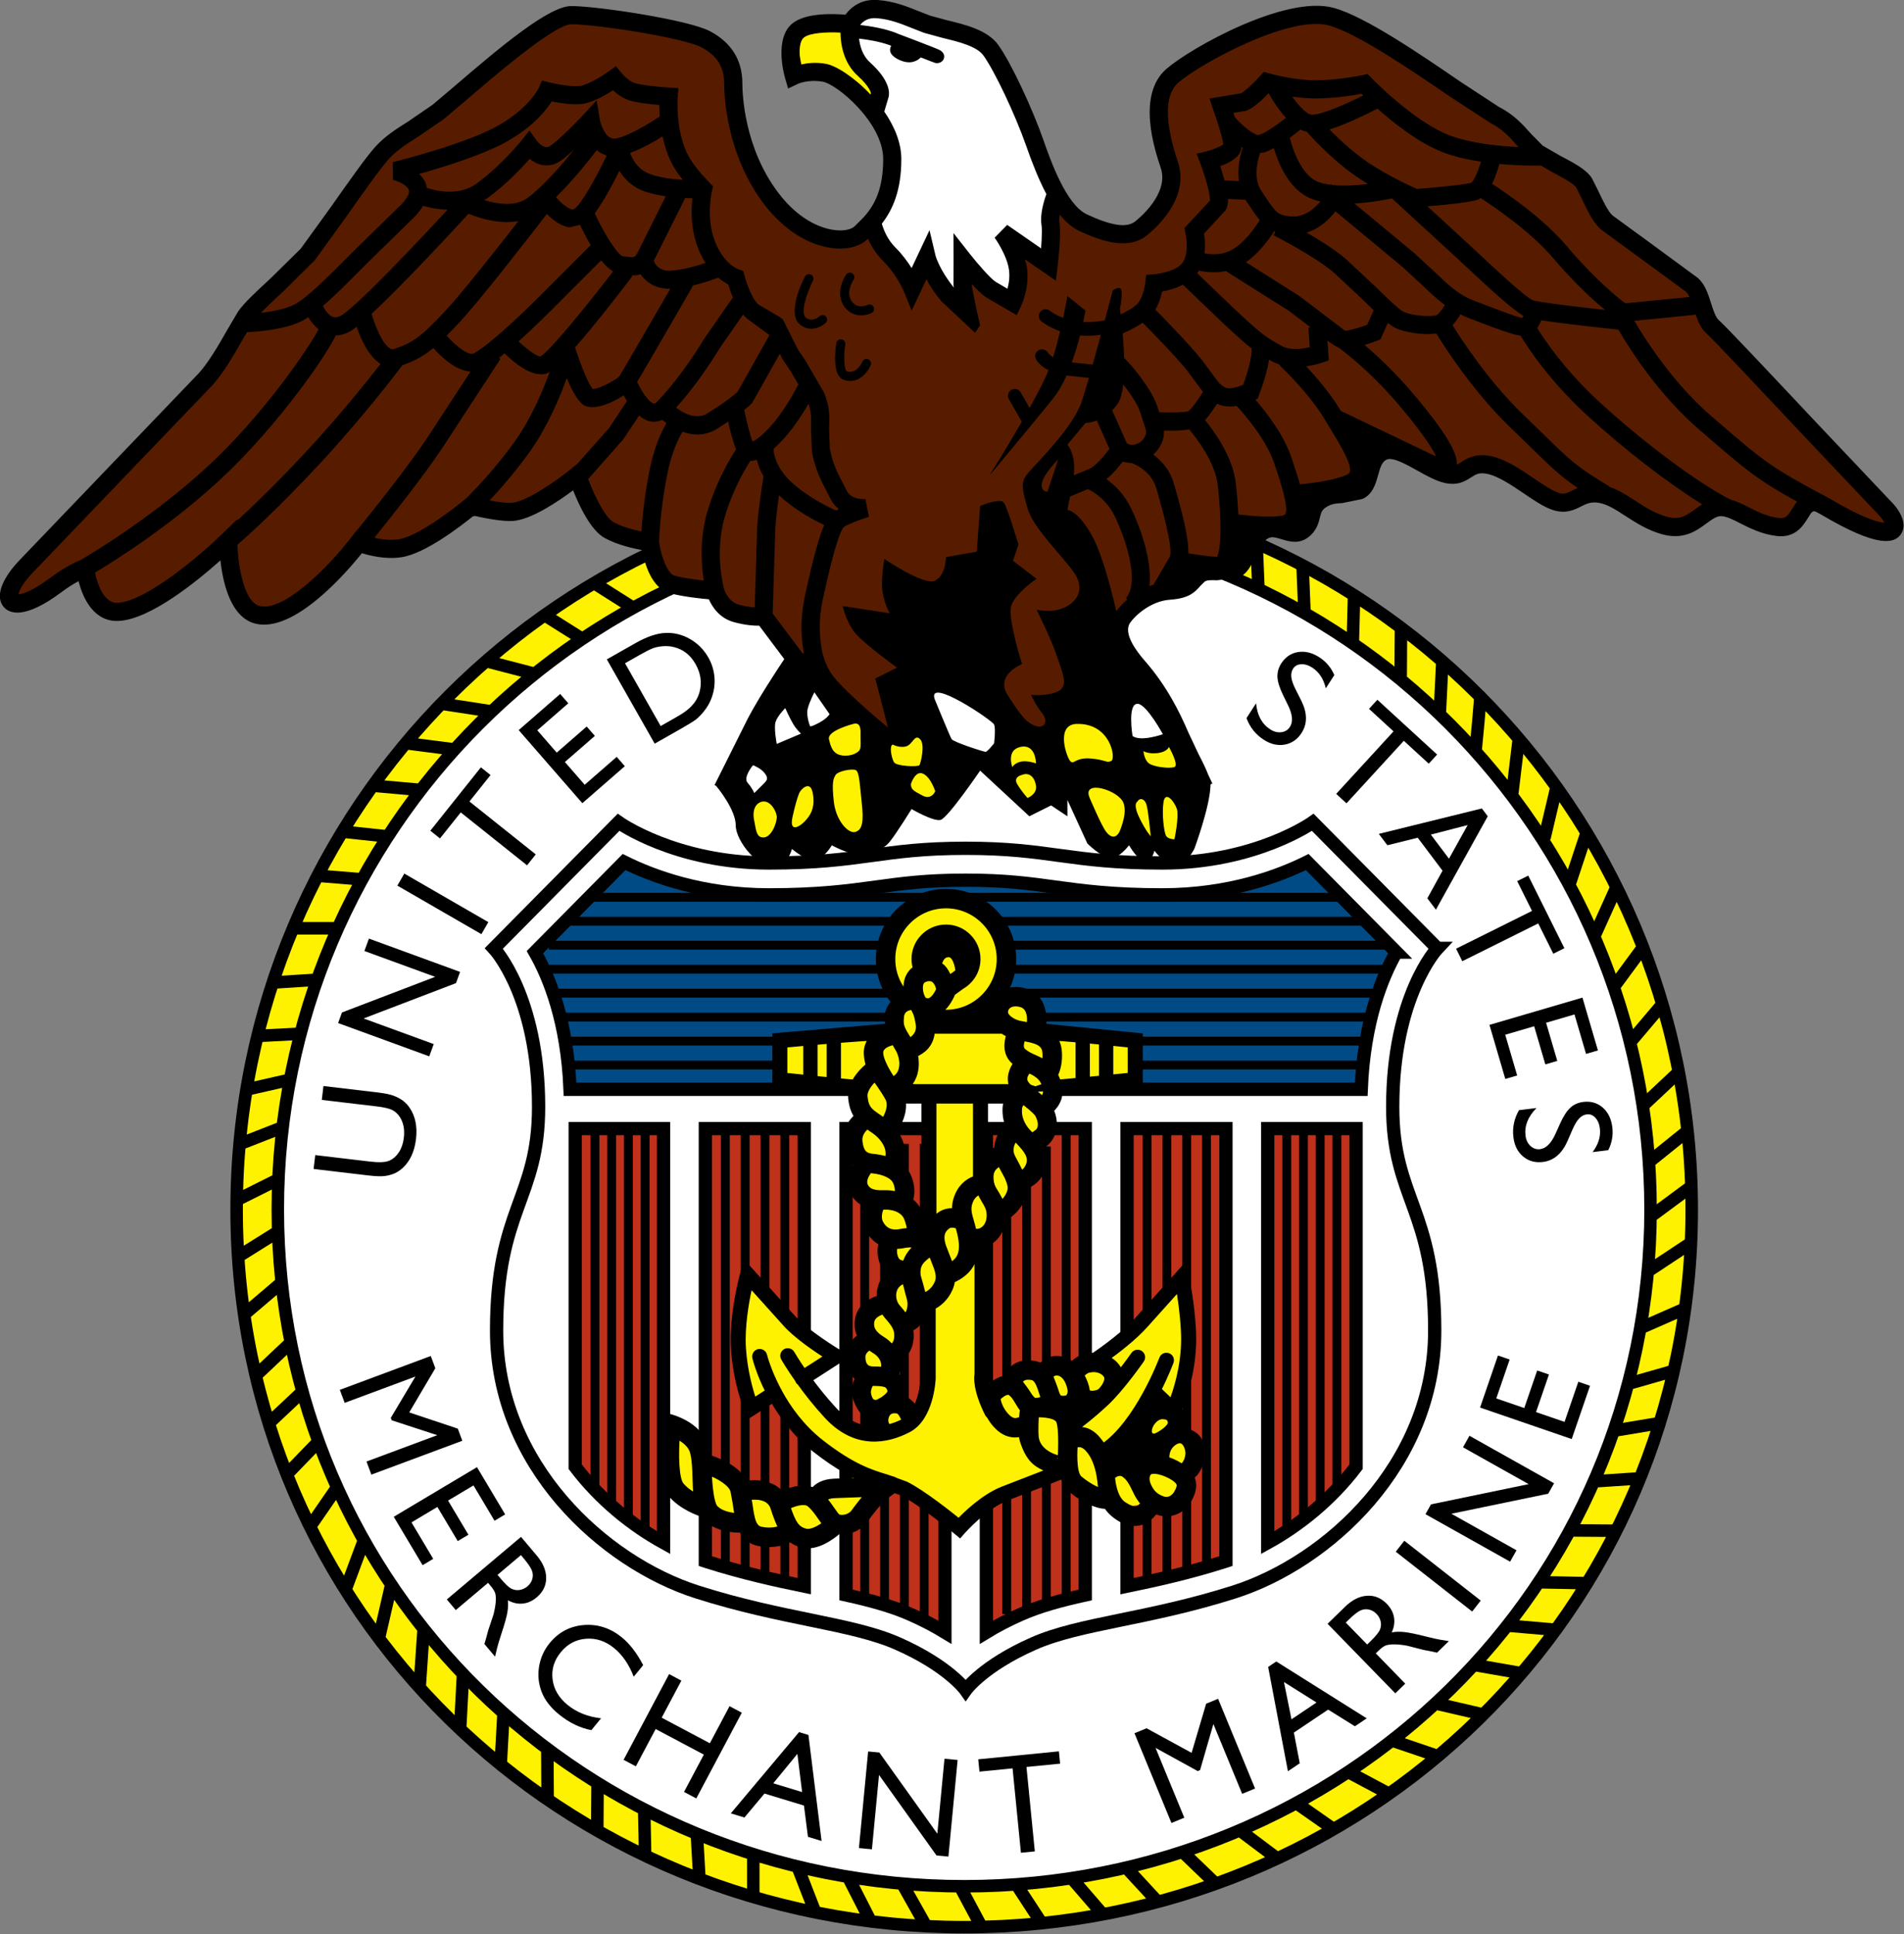 <?xml version="1.0" encoding="UTF-8"?>
<svg width="856.54" height="869.96" enable-background="new 0 0 719.779 714.787" version="1.1" viewBox="0 0 856.28 869.7" xml:space="preserve" xmlns="http://www.w3.org/2000/svg">
<rect x="0" y="0" width="856.28" height="869.7" fill="#808080" stroke="none"/>
<g transform="matrix(.917 0 0 .917 103.6 213.92)"><path d="m359.89 3.067c197.07 0 356.82 159.76 356.82 356.82s-159.75 351.83-356.82 351.83c-197.07 0-356.82-154.76-356.82-351.83s159.75-356.82 356.82-356.82z" fill="#fff"/><path d="m359.89 12.86c191.62 0 346.96 155.34 346.96 346.96s-155.34 342.1-346.96 342.1-346.97-150.48-346.97-342.1 155.35-346.96 346.97-346.96z" fill="none" stroke="#fff200" stroke-width="18.04"/><path d="m384.54 24.688-12.027-21.5m46.902 25.105-13.078-21.949m46.754 29.168-7.816-21.051m34.277 29.465-5.566-21.797m30.219 33.375-0.902-22.102m23.452 32.927-0.902-22.102m24.656 36.984 0.598-23m22.851 40.442s0.152-25.258 0.152-22.855m19.091 39.687 1.203-24.801m16.234 44.645s2.855-28.863 2.258-27.059m15.785 47.504 3.156-26.309m12.625 48.258 5.863-24.805m6.766 46.454 7.664-23.148m4.512 48.855 10.375-23m-0.902 48.25 14.281-19.387m-6.164 46.453 14.883-17.59m-8.567 48.707 17.285-16.234m-14.128 43.746 18.488-14.883m-18.039 41.942 20.148-14.883m-21.051 41.492 19.996-13.23m-23.605 41.191 21.199-9.32m-27.508 36.832 22.094-6.312m-28.863 29.312 21.648-3.605m-31.871 28.558 22.402-1.5m-34.425 25.554 22.246 0.152m-37.43 25.259 22.996 0.445m-39.234 20.746 24.203 2.105m-39.535 17.289 21.5 3.758m-40.895 15.035 22.102 5.109m-43.297 13.083 22.551 7.664m-44.199 7.664 20.297 10.828m-45.551 4.508 18.039 12.629m-45.551 0.898 18.039 13.531m-45.699-2.558 15.031 14.438m-42.09-6.016 14.43 15.633m-42.242-11.575 15.184 17.59m-42.243-14.429 12.176 18.637m-40.141-18.192 10.371 19.395m-38.183-19.84 10.824 19.238m-37.883-23.446 11.125 21.797m-35.777-26.613 8.414 21.648m-30.063-26.457v19.242m-27.664-30.066 1.207 21.043m-27.058-33.672 0.449 21.949m-23.305-35.777-0.145 24.051m-24.507-40.887 0.152 25.102m-21.648-41.039-1.352 24.805m-18.492-44.2-1.352 25.711m-18.042-46.906-1.805 26.613m-13.828-50.066-6.016 26.16m-7.668-46.906-8.57 23.004m-4.508-49.164-13.074 18.949m3.152-40.594-13.98 14.434m6.316-39.235-15.336 14.43m9.473-38.336-16.238 15.336m11.726-44.797-17.137 14.578m15.332-39.687-18.039 11.277m18.946-37.437-19.848 9.926m21.199-35.176-20.746 8.117m24.352-31.571-19.844 4.512m25.406-27.215-20.445 1.055m28.262-27.512-21.043 1.355m30.668-26.613h-20.746m33.371-24.05-20.293-1.656m32.922-19.395-21.195-2.25m36.831-20.598-21.949-1.949m38.785-17.895-22.102-2.855m40.59-15.785-23.453-3.605m44.051-15.036-21.949-5.715m45.402-11.722-16.238-10.223m41.492-4.812-18.039-11.426m42.09 0.605-13.527-15.637m38.183 4.211-13.379-15.484m39.235 7.063-12.625-15.031m39.683 9.62-11.727-17.438m37.587 15.032-10.075-19.992m38.789 17.137-10.371-18.942m17.137-1.023c197.07 0 356.82 159.76 356.82 356.82s-159.75 351.83-356.82 351.83c-197.07 0-356.82-154.76-356.82-351.83s159.75-356.82 356.82-356.82zm0 20.058c185.91 0 336.62 150.72 336.62 336.63 0 185.91-150.71 331.91-336.62 331.91-185.91 0-336.63-146-336.63-331.91 0-185.91 150.72-336.63 336.63-336.63z" fill="none" stroke="#000" stroke-width="6.134"/></g><circle transform="matrix(-.963 .268 .268 .963 0 0)" cx="-272.41" cy="638.37" r="292.42" fill="none" stop-color="#000000" stroke="#fff" stroke-dashoffset="158.74" stroke-miterlimit="10" stroke-width="2.681"/><circle transform="rotate(181.61)" cx="-448.79" cy="-529.44" r="249.05" fill="none" stop-color="#000000" stroke="#fff" stroke-dashoffset="158.74" stroke-miterlimit="10" stroke-width="2.283"/><g transform="matrix(1.103 0 0 1.103 37.315 87.288)"><path d="m552.25 307.48-50.824-51.379s-23.199 16.578-61.316 16.578c-38.121 0-45.531-5.992-80.215-5.992-34.688 0-42.098 5.992-80.215 5.992-38.121 0-61.32-16.578-61.32-16.578l-50.824 51.379s18.234 19.332 18.234 64.633c0 37.57-17.129 41.434-17.129 91.18 0 54.66 43.641 94.43 81.84 106.59 35.152 11.184 62.895 12.707 81.68 20.996 20.836 9.188 27.734 18.961 27.734 18.961s6.895-9.773 27.73-18.961c18.785-8.289 46.523-9.812 81.68-20.996 38.199-12.156 81.84-51.926 81.84-106.59 0-49.746-17.125-53.609-17.125-91.18-1e-3 -45.301 18.23-64.633 18.23-64.633z" fill="#fff"/><path d="m552.25 307.48-50.824-51.379s-23.199 16.578-61.32 16.578c-38.117 0-45.527-5.992-80.211-5.992-34.688 0-42.098 5.992-80.215 5.992-38.121 0-61.32-16.578-61.32-16.578l-50.824 51.379s18.234 19.332 18.234 64.633c0 37.57-17.129 41.434-17.129 91.18 0 54.66 43.641 94.43 81.84 106.59 35.152 11.184 62.895 12.707 81.68 20.996 20.836 9.188 27.734 18.961 27.734 18.961s6.895-9.773 27.73-18.961c18.785-8.289 46.523-9.812 81.68-20.996 38.199-12.156 81.84-51.926 81.84-106.59 0-49.746-17.125-53.609-17.125-91.18-1e-3 -45.301 18.23-64.633 18.23-64.633z" fill="none" stroke="#000" stroke-width="5.412"/><path d="m535.5 309.02c-9.16-9.254-27.742-28.043-36.34-36.734-11.25 5.617-31.664 13.387-59.051 13.387-20.395 0-32.359-1.641-43.93-3.219-10.406-1.426-20.234-2.766-36.285-2.766-16.055 0-25.883 1.34-36.289 2.766-11.574 1.578-23.535 3.219-43.926 3.219-27.395 0-47.805-7.77-59.055-13.387-8.598 8.691-27.18 27.48-36.34 36.734 5.875 10.289 13.199 28.375 14.312 55.918h322.59c1.114-27.543 8.439-45.629 14.314-55.918z" fill="#004b85"/><path d="m535.5 309.02c-9.16-9.254-27.742-28.043-36.34-36.734-11.25 5.609-31.664 13.387-59.055 13.387-20.391 0-32.355-1.641-43.926-3.219-10.406-1.426-20.234-2.766-36.285-2.766-16.055 0-25.883 1.34-36.289 2.766-11.574 1.578-23.535 3.219-43.926 3.219-27.395 0-47.805-7.777-59.055-13.387-8.598 8.691-27.18 27.48-36.34 36.734 5.875 10.289 13.199 28.367 14.312 55.918h322.59c1.114-27.551 8.439-45.629 14.314-55.918z" fill="none" stroke="#000" stroke-width="5.412"/><path d="m253.76 380.95v176.33c0.215 0.07 0.438 0.156 0.656 0.219 14.484 4.613 27.707 7.52 39.664 9.996v-186.54z" fill="#bf311a"/><path d="m253.76 380.95v176.33c0.215 0.07 0.438 0.156 0.656 0.219 14.484 4.613 27.703 7.52 39.664 9.996v-186.54z" fill="none" stroke="#000" stroke-width="5.412"/><path d="m311.12 380.95v190.13c9.734 2.152 18.488 4.473 26.281 7.914 5.5 2.422 10.117 4.891 14.039 7.281v-205.32z" fill="#bf311a"/><path d="m311.12 380.95v190.13c9.734 2.152 18.488 4.473 26.281 7.914 5.5 2.422 10.117 4.891 14.039 7.281v-205.32z" fill="none" stroke="#000" stroke-width="5.412"/><path d="m200.7 380.95v137.86c10.277 13.562 23.398 23.969 36.031 30.949v-168.81z" fill="#bf311a"/><path d="m200.7 380.95v137.86c10.277 13.562 23.398 23.969 36.031 30.949v-168.81z" fill="none" stroke="#000" stroke-width="5.412"/><path d="m466.02 380.95v176.33c-0.215 0.07-0.438 0.156-0.652 0.219-14.488 4.613-27.707 7.52-39.668 9.996v-186.54z" fill="#bf311a"/><path d="m466.02 380.95v176.33c-0.215 0.07-0.438 0.156-0.652 0.219-14.488 4.613-27.707 7.52-39.668 9.996v-186.54z" fill="none" stroke="#000" stroke-width="5.412"/><path d="m408.66 380.95v190.13c-9.738 2.152-18.488 4.473-26.281 7.914-5.504 2.422-10.121 4.891-14.039 7.281v-205.32z" fill="#bf311a"/><path d="m408.66 380.95v190.13c-9.738 2.152-18.488 4.473-26.281 7.914-5.504 2.422-10.121 4.891-14.039 7.281v-205.32z" fill="none" stroke="#000" stroke-width="5.412"/><path d="m519.09 380.95v137.86c-10.281 13.562-23.406 23.969-36.035 30.949v-168.81z" fill="#bf311a"/><path d="m519.09 380.95v137.86c-10.281 13.562-23.406 23.969-36.035 30.949v-168.81z" fill="none" stroke="#000" stroke-width="5.412"/><line x1="400.88" x2="400.88" y1="381.45" y2="573.27" fill="#fff"/><line x1="400.88" x2="400.88" y1="381.45" y2="573.27" fill="none" stroke="#000" stroke-width="3.608"/><line x1="392.79" x2="392.79" y1="388.25" y2="575.08" fill="#fff"/><line x1="392.79" x2="392.79" y1="388.25" y2="575.08" fill="none" stroke="#000" stroke-width="3.608"/><line x1="384.72" x2="384.72" y1="388.25" y2="578.87" fill="#fff"/><line x1="384.72" x2="384.72" y1="388.25" y2="578.87" fill="none" stroke="#000" stroke-width="3.608"/><line x1="376.64" x2="376.64" y1="388.25" y2="578.87" fill="#fff"/><line x1="376.64" x2="376.64" y1="388.25" y2="578.87" fill="none" stroke="#000" stroke-width="3.608"/><line x1="318.75" x2="318.75" y1="380.37" y2="572.2" fill="#fff"/><line x1="318.75" x2="318.75" y1="380.37" y2="572.2" fill="none" stroke="#000" stroke-width="3.608"/><line x1="326.83" x2="326.83" y1="387.18" y2="574" fill="#fff"/><line x1="326.83" x2="326.83" y1="387.18" y2="574" fill="none" stroke="#000" stroke-width="3.608"/><line x1="334.91" x2="334.91" y1="387.18" y2="577.8" fill="#fff"/><line x1="334.91" x2="334.91" y1="387.18" y2="577.8" fill="none" stroke="#000" stroke-width="3.608"/><line x1="342.99" x2="342.99" y1="387.18" y2="579.88" fill="#fff"/><line x1="342.99" x2="342.99" y1="387.18" y2="579.88" fill="none" stroke="#000" stroke-width="3.608"/><line x1="261.92" x2="261.92" y1="381.67" y2="559.44" fill="#fff"/><line x1="261.92" x2="261.92" y1="381.67" y2="559.44" fill="none" stroke="#000" stroke-width="3.608"/><line x1="270" x2="270" y1="381.67" y2="562.45" fill="#fff"/><line x1="270" x2="270" y1="381.67" y2="562.45" fill="none" stroke="#000" stroke-width="3.608"/><line x1="278.08" x2="278.08" y1="381.67" y2="563.65" fill="#fff"/><line x1="278.08" x2="278.08" y1="381.67" y2="563.65" fill="none" stroke="#000" stroke-width="3.608"/><line x1="286.16" x2="286.16" y1="381.67" y2="565.45" fill="#fff"/><line x1="286.16" x2="286.16" y1="381.67" y2="565.45" fill="none" stroke="#000" stroke-width="3.608"/><line x1="433.88" x2="433.88" y1="381.53" y2="565.45" fill="#fff"/><line x1="433.88" x2="433.88" y1="381.53" y2="565.45" fill="none" stroke="#000" stroke-width="3.608"/><line x1="441.96" x2="441.96" y1="381.53" y2="563.05" fill="#fff"/><line x1="441.96" x2="441.96" y1="381.53" y2="563.05" fill="none" stroke="#000" stroke-width="3.608"/><line x1="450.04" x2="450.04" y1="381.53" y2="561.25" fill="#fff"/><line x1="450.04" x2="450.04" y1="381.53" y2="561.25" fill="none" stroke="#000" stroke-width="3.608"/><line x1="458.11" x2="458.11" y1="381.53" y2="560.04" fill="#fff"/><line x1="458.11" x2="458.11" y1="381.53" y2="560.04" fill="none" stroke="#000" stroke-width="3.608"/><line x1="490.83" x2="490.83" y1="382.32" y2="544.41" fill="#fff"/><line x1="490.83" x2="490.83" y1="382.32" y2="544.41" fill="none" stroke="#000" stroke-width="3.608"/><line x1="497.64" x2="497.64" y1="382.32" y2="540.2" fill="#fff"/><line x1="497.64" x2="497.64" y1="382.32" y2="540.2" fill="none" stroke="#000" stroke-width="3.608"/><line x1="504.45" x2="504.45" y1="382.32" y2="535.39" fill="#fff"/><line x1="504.45" x2="504.45" y1="382.32" y2="535.39" fill="none" stroke="#000" stroke-width="3.608"/><line x1="511.27" x2="511.27" y1="382.32" y2="527.57" fill="#fff"/><line x1="511.27" x2="511.27" y1="382.32" y2="527.57" fill="none" stroke="#000" stroke-width="3.608"/><line x1="229.2" x2="229.2" y1="382.67" y2="544.76" fill="#fff"/><line x1="229.2" x2="229.2" y1="382.67" y2="544.76" fill="none" stroke="#000" stroke-width="3.608"/><line x1="222.39" x2="222.39" y1="382.67" y2="540.55" fill="#fff"/><line x1="222.39" x2="222.39" y1="382.67" y2="540.55" fill="none" stroke="#000" stroke-width="3.608"/><line x1="215.58" x2="215.58" y1="382.67" y2="535.74" fill="#fff"/><line x1="215.58" x2="215.58" y1="382.67" y2="535.74" fill="none" stroke="#000" stroke-width="3.608"/><line x1="208.76" x2="208.76" y1="382.67" y2="527.92" fill="#fff"/><line x1="208.76" x2="208.76" y1="382.67" y2="527.92" fill="none" stroke="#000" stroke-width="3.608"/><line x1="533.3" x2="189.94" y1="306.2" y2="306.2" fill="#fff"/><line x1="533.3" x2="189.94" y1="306.2" y2="306.2" fill="none" stroke="#000" stroke-width="3.608"/><line x1="533.3" x2="189.94" y1="315.98" y2="315.98" fill="#fff"/><line x1="533.3" x2="189.94" y1="315.98" y2="315.98" fill="none" stroke="#000" stroke-width="3.608"/><line x1="528.86" x2="192.72" y1="325.75" y2="325.75" fill="#fff"/><line x1="528.86" x2="192.72" y1="325.75" y2="325.75" fill="none" stroke="#000" stroke-width="3.608"/><line x1="525.25" x2="193.92" y1="335.52" y2="335.52" fill="#fff"/><line x1="525.25" x2="193.92" y1="335.52" y2="335.52" fill="none" stroke="#000" stroke-width="3.608"/><line x1="523.45" x2="196.93" y1="296.43" y2="296.43" fill="#fff"/><line x1="523.45" x2="196.93" y1="296.43" y2="296.43" fill="none" stroke="#000" stroke-width="3.608"/><line x1="514.43" x2="206.55" y1="286.66" y2="286.66" fill="none" stroke="#000" stroke-width="3.608"/><line x1="523.45" x2="196.33" y1="345.29" y2="345.29" fill="#fff"/><line x1="523.45" x2="196.33" y1="345.29" y2="345.29" fill="none" stroke="#000" stroke-width="3.608"/><line x1="521.04" x2="197.53" y1="355.06" y2="355.06" fill="#fff"/><line x1="521.04" x2="197.53" y1="355.06" y2="355.06" fill="none" stroke="#000" stroke-width="3.608"/><polygon points="291.79 531.03 279.61 530.58 267.43 525.62 255.26 517.5 248.49 505.32 241.28 503.06 240.82 522 245.79 530.58 256.16 538.69 268.68 544.44 279.61 549.52 288.63 545.91 296.75 547.71 307.12 541.85 315.69 540.95 323.36 530.58 315.24 522.91 302.16 527.42" fill="#fff200"/><path d="m305.77 472.4-11.277-8.57-12.176-11.723-9.922-12.629-3.605 11.277-1.355 17.582 1.355 16.238 2.703 9.473 10.824-4.965 6.316 10.824 9.469 8.117 15.785 10.824 17.141 4.062 12.176 9.02 13.918 9.387 15.395-9.84 18.941-9.473s6.766-5.859 6.766-4.504c0 1.348 11.727 11.27 11.727 11.27l13.078 6.77 14.434-2.258 10.371-1.352 2.254-7.219 6.082-12.125-8.785-11.773-1.355-12.18 4.961-21.645-2.254-25.711-9.922 11.727-15.336 12.625-12.625 9.477-13.527 1.352-11.277 1.801-11.273 4.512-7.668 2.707-0.902-56.375 5.863-10.824 7.215-8.57 5.863-9.02 4.059-9.016 5.863-12.629-0.574-5.645 1.926-7.887-17.137 0.898-0.898 12.633-5.625 10.457-6.105 8.934-1.352-32.469-19.395 0.898-0.449 24.355 0.449 23.906-0.449 6.762-6.312 11.273 1.801 15.332 3.16 14.883 0.898 20.746-5.859 13.984-5.867-9.473-2.703-13.082 2.703-7.664 8.121-9.922-5.41-19.395 3.156-11.723-0.453-11.723-6.312-14.891-1.805-13.074 0.453-11.727 3.605-12.629 10.371 0.453 30.219 0.449 8.992-1.359 4.086 1.359 6.766-2.254 9.473 0.898 15.332-0.898 8.57-1.805-0.453-15.785-32.922-3.609h-5.41l-0.906-8.117-7.664-7.668-5.621 1.168 1.109-11.535-2.25-12.629-6.77-10.371-11.273-4.059-11.727 1.352-9.922 6.312-6.766 14.43 3.609 14.434v7.664l-3.609 9.926h-16.234l-29.316 2.129 1.805 18.164 30.668 3.16 2.254 9.469-2.254 8.566 1.355 14.434 4.059 12.176 4.949 10.41 2.715 11.691 0.453 11.723-3.383 7.023-6.992 6.957-1.352 10.371-1.352 9.926 1.801 11.723 5.414 6.766 4.059 7.215-13.078-0.898-11.727-12.629-6.766-8.57" fill="#fff200"/><path d="m448.85 518.27c-0.5 0.434-0.895 0.457-1.254 0.406-0.992-0.652-2.094-1.27-3.395-1.855-0.715-0.312-1.535-0.605-2.422-0.855-0.348-1.898 0.133-5.531 3.609-7.465 3.637-2.027 5.234 2.191 5.383 4.438 0.11 1.624-0.655 4.222-1.921 5.331zm-2.531 10.867c-1.004 2-3.215 3.969-6.16 2.941-3.598-1.262-4.84-3.367-5.887-5.586-0.855-1.828-0.977-4.23 0.285-5.43 1.359-1.285 4.934-0.41 7.445 0.707 2.816 1.254 4.613 2.633 5.066 3.895 0.345 0.95-0.05 2.082-0.749 3.473zm-15.242 6.277c-0.805 0.621-2.473 1.773-6.852-1.133-4.176-2.758-4.645-10.84-4.645-10.84l-0.113-0.652c1.289-1.09 3.215-2.172 5.016-0.996 1.938 1.258 3.215 3.434 4.895 7 0.789 1.676 1.75 3.352 3.211 4.844-0.407 0.652-0.891 1.305-1.512 1.777zm9.129-30.519c-2.156 1.496-3.727 2.223-5 1.113-1.266-1.109-0.664-4.098 1.465-6.223 1.172-1.172 2.527-1.746 3.82-1.605 1.188 0.133 2.469 0.105 3.039 2.059 0.57 1.961-2.297 3.949-3.324 4.656zm-24.336 5.805c-0.551-0.875-1.195-1.797-2.008-2.801-2.156-2.664-4.605-4.031-7.297-4.066-0.828-0.012-1.582 0.129-2.289 0.332-0.012-0.258-0.047-0.492-0.066-0.746 0.527-0.379 7.035-5.156 13.113-10.934 6.25-5.938 13.844-16.832 14.164-17.289 0.566-0.824 0.363-1.945-0.453-2.512-0.82-0.57-1.945-0.367-2.512 0.453-0.039 0.059-2.484 3.559-5.676 7.625-0.133-0.484-0.309-0.973-0.555-1.457-0.949-1.906-2.793-3.629-5.195-4.684 4.586-3.293 11.531-8.625 16.113-13.805 0 0 10.141-11.305 13.645-15.215 0.688 3.926 1.707 10.641 2.074 17.824 0.059 1.055 0.086 2.102 0.086 3.133 0 11.824-3.375 21.816-5.102 26.16-1.789-1.723-4.621-4.441-5.535-5.32 3.102-6.133 4.898-10.898 5.074-11.375 0.344-0.934-0.129-1.973-1.066-2.312-0.934-0.348-1.973 0.125-2.316 1.066-0.098 0.27-9.887 26.286-24.199 35.923zm-9.645 12.996c-2.77-2.336-1.969-12.668-1.93-13.562 0.562-0.434 2.766-1.508 5.355 1.168 5.523 5.699 5.426 16.941 5.566 17.555-2.44-0.536-6.26-2.857-8.991-5.161zm4.231-44.586c3.379-0.641 6.125 0.867 6.996 2.613 0.992 1.98-1.188 5.156-2.652 6.457-0.875 0.77-5.242 1.859-5.57-0.5-0.281-2.016-1.152-4.207-2.324-6.227 0.768-0.957 1.956-2.039 3.55-2.343zm-10.133 12.008c-2.66 0.152-2.914-0.316-4.062-4.031 0 0-1.531-4.23-2.012-5.137 0.527-0.812 1.641-1.949 3.605-1.508 3.574 0.816 4.824 5.992 4.883 7.344 0.058 1.464-0.485 3.214-2.414 3.332zm-1.645 24.57c-8e-3 0.074-9.621-1.656-10.285-9.199-0.242-2.727 0.023-8.137 0.121-9.078 0.051 0 7.934-0.406 9.445 2.574s0.719 15.703 0.719 15.703zm-15.867 9.41-7.934 3.082c-7.742 3.098-15.023 10.254-17.754 13.133-3.715-3.02-14.762-11.812-21.613-15.234l-7.781-2.855c-6.273-1.895-14.086-4.258-26.875-14.277-7.918-6.207-13.355-13.859-16.969-20.477-0.035-0.254-0.449-0.938-0.547-1.035-4.098-7.777-5.637-13.891-5.664-14-0.234-0.973-1.207-1.562-2.176-1.336-0.973 0.238-1.566 1.207-1.332 2.176 0.109 0.469 1.566 6.328 5.43 13.91-1.746 1.121-4.551 2.934-6.16 3.969-1.258-3.637-3.719-11.793-4.379-21.512-0.082-1.188-0.117-2.41-0.117-3.637 0-8.762 1.863-18.062 2.969-22.828 3.379 3.758 14.398 16 14.398 16 4.316 5.035 13.188 10.973 17.488 13.707-2.387 1.539-7.383 4.758-9.934 6.402-3.133-4.516-4.895-7.574-4.926-7.629-0.492-0.867-1.594-1.172-2.461-0.68-0.863 0.492-1.168 1.594-0.676 2.457 0.145 0.266 2.188 3.828 5.805 8.941 0.047 0.141 0.039 0.297 0.125 0.43 0.031 0.051 0.062 0.094 0.098 0.137 0.133 0.168 0.293 0.301 0.473 0.402 2.855 3.977 6.578 8.762 11.066 13.629 11.746 12.754 24.48 10.105 33.098 5.641 9.18-4.754 9.918-20.062 9.945-20.711v-29.332c2.457-1.227 5.16-3.391 6.918-7.285 0.559-1.246 0.871-2.457 0.992-3.637 1.535-0.594 3.676-1.695 5.754-3.773 2.973-2.977 3.809-6.715 3.738-10.371 0.305 0.012 0.633-4e-3 0.957-0.02v52.629c-0.234 1.25-0.703 6.285 4.215 16.133 0.145 0.297 0.379 0.508 0.633 0.672 0.637 1.172 1.406 2.363 2.453 3.551 3.203 3.629 6.723 4.844 10.723 3.758 0.074 1.141 0.207 2.191 0.465 2.977 1.23 3.699 2.906 7.828 7.156 10.098l0.562 0.305c1.152 0.613 2.441 1.285 3.762 1.84-4.109 1.638-8.245 3.232-11.925 4.65zm-68.418 12.246c-1.496 2.09-4.523 2.742-6.473 2.141-0.559-0.172-1.793-1.965-2.605-3.148-0.898-1.312-1.973-2.836-3.297-4.324 0.5-0.66 1.688-1.574 4.523-1.668l13.824-0.508c-2.144 2.429-4.558 5.527-5.972 7.507zm-19.719 7.961c-3.754-0.906-5.254-3.352-7.566-10.289 2.281-1.141 7.039-2.902 9.242-1.031 1.887 1.605 3.277 3.629 4.504 5.418 0.684 0.992 1.336 1.895 2.02 2.707-2.387 1.793-5.77 3.777-8.2 3.195zm-17.972-0.711c-3.293-0.582-4.082-3.785-4.984-10.445l-0.539-2.992c2.691-0.387 8.758-0.68 10.375 4.309 1.055 3.273 2.074 6.086 3.363 8.41-1.5 0.663-4.235 1.417-8.215 0.718zm43.39-55.289c-0.363-1.664 0.5-3.633 1.234-4.781 0.34 0.031 0.66 0.086 1.012 0.086 1.977 0 3.352 0.113 4.336 0.371 0 0 2.211 0.156 2.613 3.027 0.199 1.418-3.195 3.598-3.195 3.598-4e-3 0-4e-3 0-8e-3 8e-3 -2.535 1.348-2.391 1.363-3.738 1.078-1.351-0.285-1.972-2.09-2.254-3.387zm-2.351-15.043c-0.098-2.281 1.754-3.668 3.004-4.34 0.754 0.605 1.559 1.199 2.484 1.754 1.262 0.758 3.617 2.988 3.48 6-0.039 0.844-0.152 1.367-0.27 1.766-1.469-0.215-2.91-0.242-4.102-0.242-1.885 0-4.409-0.516-4.596-4.938zm3.625-14.547c0.398-2.703 3.281-3.914 5.148-4.426 0.379 0.672 0.793 1.324 1.301 1.914l0.289 0.332c2.539 2.961 4.375 5.098 3.871 8.961-0.297 2.289-1.531 3.305-2.426 3.75-1.035-1.348-2.277-2.457-3.539-3.211-3.636-2.183-5.07-4.441-4.644-7.32zm3.789-40.051c-1.363-2.426-0.395-5.352 0.305-6.887 0.527-4e-3 1-0.023 1.344-0.039 3.586-0.172 7.832 1.215 9.223 4.688 0.746 1.875 1.145 3.797 1.363 5.336-1.207-0.016-2.508 0.066-3.965 0.371-3.755 0.778-6.54-0.387-8.27-3.469zm-6.164-15.058c-1.391-2.473 0.516-5.355 1.754-6.848 0.297 0.043 0.57 0.109 0.883 0.145 5.09 0.48 8.781 2.27 9.863 4.77 0.906 2.086 0.918 3.887 0.629 5.324-1.855-0.516-3.773-0.746-5.574-0.664-5.192 0.249-6.762-1.325-7.555-2.727zm-2.41-18.195c-0.441-3.285 1.695-5.508 3.172-6.633 0.535 0.387 1.086 0.762 1.652 1.148l1.434 0.984c2.625 1.836 5.695 5.348 5.691 9.188 0 0.988-0.164 1.871-0.375 2.652-2.184-0.727-4.352-1.078-6.016-1.238-3.117-0.297-4.926-1.359-5.558-6.101zm-2-24.172c-0.617 0-3.309-0.238-6.781-0.574v-16.859c6.344-0.508 12.164-0.922 14.395-0.922-0.102 0.105-0.227 0.184-0.324 0.289-1.605 1.766-2.379 4-2.234 6.477 0.102 1.695 0.43 3.203 0.879 4.582-1.885 1.542-4.4 3.991-5.935 7.007zm-10.09-0.899c-2.02-0.199-4.152-0.422-6.238-0.637v-15.097c2.012-0.176 4.117-0.352 6.238-0.531zm-9.543-0.972c-5.012-0.523-9.02-0.949-9.02-0.949v-12.707s3.84-0.359 9.02-0.816zm33.375 8.14c1.633 3.086-0.125 7.117-1.727 9.469-0.219-0.164-2.152-1.531-2.152-1.531-3.652-2.477-5.32-3.605-5.801-8.43-0.285-2.824 2.07-5.715 4.305-7.742 0.676 1.058 3.738 5.144 5.375 8.234zm-2.457-20.687c1.141-1.266 3.223-1.949 4.949-2.297 0.477 0.887 0.945 1.781 1.551 2.75 1.426 2.285 2.422 6.184 1.223 9.348-0.629 1.652-1.824 2.828-3.508 3.566 0 0-4.805-6.801-5.043-10.855-0.059-1.028 0.207-1.821 0.828-2.512zm4.078-35.985c0-12.098 9.844-21.938 21.941-21.938s21.941 9.84 21.941 21.938c0 12.102-9.844 21.941-21.941 21.941-1.203 0-2.379-0.121-3.527-0.309 3.316-1.855 5.281-5.715 6.152-7.871l3.664-2.676c3.871-2.211 6.512-6.324 6.512-11.086 0-7.055-5.742-12.801-12.801-12.801s-12.801 5.746-12.801 12.801c0 1.367 0.23 2.664 0.637 3.891-0.719 0.469-1.422 1.027-2.035 1.793-1.871 2.359-2.32 5.57-1.43 9.5-0.051 0-0.105 0.016-0.156 0.02-3.801-3.949-6.156-9.296-6.156-15.203zm17.039 8.289c1.633 1.301 2.027 3.27 2.168 4.211-0.809 1.742-2.148 3.969-3.797 4.609-0.5 0.199-1.328 0.352-2.664-0.391 0 0-0.645-0.863-1.082-2.25-0.434-1.387-0.758-4.043 0.301-5.398 1.176-1.507 4.019-1.613 5.074-0.781zm10.086-3.101c-1.008 0.734-2.086 1.523-3.875 2.832-0.352-0.762-0.785-1.625-1.34-2.621-0.879-1.586-1.91-2.492-3.004-3.09 0.445-1.871 1.391-4.07 3.66-4.312 0.859-0.094 1.492 0.09 2.07 0.59 1.583 1.386 2.255 4.57 2.489 6.601zm-5.293-11.949c-5.59 0.34-8.895 6.707-8.895 6.492 0-4.844 3.941-8.781 8.781-8.781 4.844 0 8.789 3.938 8.789 8.781 1e-3 0.215-3.718-6.793-8.675-6.492zm-18.297 30.355c0.328-3.734 3.68-4.117 4.824-4.117 1.34 1.82 1.863 3.629 2.176 5.352s0.672 2.73 0.16 4.633c-0.711 2.641-3.648 4.172-3.688 4.109-3.366-5.391-3.808-6.246-3.472-9.977zm44.32 7.184c-1.199 3.457-1.504 7.84 1.836 10.812 0.371 0.332 0.746 0.598 1.117 0.871-1.875 2.453-3.32 6.043-1.672 9.797h-43.633c1.402-1.219 2.508-2.727 3.199-4.555 1.027-2.707 1.145-5.895 0.441-8.941 3.18-1.246 6.398-3.832 6.93-8.715 0.031-0.297 0.031-0.559 0.055-0.84h28.941c0.861 0.602 1.794 1.141 2.786 1.571zm-1.89-9.395c0.121-1.125 0.648-2 1.562-2.594 1.309-0.852 3.25-0.988 5.191-0.371 2.91 0.922 3.52 3.938 3.52 6.301 0 1.094-0.113 1.883-0.207 2.43-1.066-0.199-2.094-0.363-2.965-0.492-3.891-0.551-7.117-2.949-7.117-5.051 0-0.074 4e-3 -0.149 0.016-0.223zm16.519 16.406c0.195 1.906 0.039 3.48-0.242 4.75-1.32-0.918-2.707-1.562-4.008-2.133-1.75-0.766-3.406-1.488-4.949-2.863-1.398-1.242-0.812-3.68-0.145-5.391 5.208 0.79 8.95 1.848 9.344 5.637zm0.125 17.352c-0.473 1.465-1.367 2.105-1.367 2.105s-5.633-4.473-6.969-6.738c-1.238-2.098 0.309-4.246 1.336-5.352 0.148 0.07 3.281 1.238 5.074 3.27 1.79 2.031 2.415 5.192 1.926 6.715zm-3.609 15.75c-1.371 0.988-1.996 1.281-1.996 1.281s-5.973-4.406-5.324-11.25c0.18-1.895 1.34-2.59 2.062-2.844 0.793 0.691 4.719 3.656 5.625 5.121 0.91 1.469 2.531 5.602-0.367 7.692zm-3.129 12.844c-1.062 3.312-3.484 3.859-3.484 3.859s-1.074-2.418-2.371-4.781-2.227-3.816-1.594-6.598c0.387-1.691 1.27-2.656 2.047-3.211 0.348 0.422 0.703 0.852 1.098 1.266 3.386 3.605 5.37 6.152 4.304 9.465zm-8.074 11.961c-0.883 2.059-2.16 3.312-3.348 4.219-0.543-1.613-1.301-2.926-2.008-4.109-1.176-1.953-2.395-3.355-2.398-6.902-4e-3 -3.551 2.191-4.902 3.969-5.82 0.406 0.855 2.949 5.496 2.949 5.496 1.648 3.713 1.715 5.057 0.836 7.116zm-0.184-27.301c-1.848 1.23-3.723 3.328-4.469 6.621-0.219 0.961-0.305 1.828-0.328 2.645-1.609 0.672-3.453 1.801-5 3.363v-23.355h9.18c-0.371 0.875-0.66 1.828-0.723 2.973-0.144 2.792 0.301 5.339 1.34 7.753zm-34.949 69.082c-0.254-1.16-2.293-8.316-2.293-8.316-0.5-4.473 1.266-6.031 3.137-7.676 0.91-0.805 1.797-1.246 2.508-1.512l1.062 2.797c1.66 4.07 2.613 6.707 1.371 9.457-1.476 3.262-3.98 4.648-5.785 5.25zm-11.363-3.836c1.078-1.707 2.754-2.383 3.996-2.656l1.27 5.039c0.605 2.438 1.465 4.141 0.566 7.289-0.473 1.652-1.414 2.164-2.141 2.32-0.848-1.246-1.805-2.379-2.73-3.457l-0.281-0.336c-1.864-2.164-2.169-5.847-0.68-8.199zm9.289-16.762c-0.125 0.098-0.246 0.184-0.371 0.289-1.695 1.496-3.855 3.594-4.797 7.109-2.473-0.074-3.43-0.844-3.988-1.961-0.988-1.98-0.812-3.996-0.469-5.414 1.164 0.027 2.367-0.047 3.617-0.312 2.766-0.574 4.734-0.203 6.008 0.289zm-4.078-28.195c-0.773-1.785-2-3.145-3.418-4.23 0.5-1.418 0.902-3.172 0.902-5.188 4e-3 -3.504-1.461-6.676-3.449-9.254 2-2.699 4.496-7.285 3.691-12.344h8.93v54.441c-0.055-0.027-0.781-5.32-2.062-8.523-0.848-2.125-2.254-3.781-3.941-5.039 0.78-2.519 1.058-5.914-0.653-9.863zm-1.297 99.664c-0.121 0.07-0.23 0.16-0.352 0.227-2.18 1.125-4.293 1.883-6.371 2.43-2.477-2.203-1.004-5.734 0.285-6.488 1.348-0.789 2.297-0.641 3.289-0.508 1.567 0.202 2.645 2.991 3.149 4.339zm-0.762-9.184c0.41-1.164 0.559-2.539 0.156-4.246-0.602-2.523-1.754-4.148-3.129-5.27 0.348-0.961 0.621-2.082 0.688-3.566 0.047-0.957-0.07-1.871-0.266-2.762 2.32-1.125 4.918-3.539 5.496-7.957 0.23-1.789 0.117-3.348-0.195-4.766 2.035-0.746 4.168-2.418 5.133-5.793 0.176-0.617 0.309-1.203 0.41-1.762 0.035-4e-3 0.078-0.023 0.113-0.027v27.977c0 0.043-0.379 7.367-3.422 12.801-0.75-1.281-2.351-3.484-4.984-4.629zm21.848-55.953c-0.883 0.887-1.793 1.508-2.582 1.953-0.449-1.508-1.035-2.984-1.625-4.438l-1.352-3.531c-1.652-4.961-0.02-7.027 1.797-8.391 1.316-0.988 3.223-0.48 4.438 0.016l0.367 1.289c1.797 6.426 1.464 10.598-1.043 13.102zm0.578-27.011c-1.09 2.469-1.34 4.648-1.18 6.715-2.105-0.254-4.398 0.059-6.41 1.562-1.023 0.773-1.824 1.645-2.512 2.566v-49.375h17.434v31.848c-2.406 0.781-5.516 2.551-7.332 6.684zm9.804 14.484c-1.145 0.656-2.504 0.652-3.5 0.523-0.195-0.887-0.406-1.754-0.633-2.555l-0.391-1.375c-1.047-3.637-1.68-5.82-0.328-8.898 0.992-2.262 2.676-3.254 3.969-3.703 0.605 1.566 1.34 2.82 2 3.918 0.918 1.531 1.645 2.734 1.879 4.52 0.446 3.41-0.675 6.246-2.996 7.57zm12.012 66.301c1.93 1.676 3.301 5.207 4.668 6.492-0.137 1.109-0.289 2.473-0.402 3.965-0.234 0.203-0.516 0.414-0.938 0.562-1.641 0.598-3.324 0.902-5.84-1.953-2.453-2.777-3.129-5.621-3.316-7.141 1.469-1.285 3.906-3.593 5.828-1.925zm6.508-6.735c2.488 0 3.754 0.207 5.34 4.727 0 0 1.137 3.559 1.477 4.402-0.934 0.371-2.102 0.723-3.566 0.801-1.207 0.062-2.262-1.492-3.863-4.047 0 0-2.371-3.332-2.898-3.762 0.533-0.906 1.596-2.121 3.51-2.121zm-127.2 53.891c-2.461-2.152-2.793-14.234-2.824-15.047 3.746 1.359 9.488 4.512 10.16 7.875 0.668 3.363 1.074 6.074 1.074 6.074 0.184 1.332 0.383 2.727 0.648 4.121-2.628-0.113-6.41-0.707-9.058-3.023zm-14.129-9.606c-2.156-2.613-2.301-12.547-1.703-20.25 3.102 1.527 5.941 3.758 6.688 6.828 0.789 3.242 0.891 6.961 0.988 10.555 0.074 2.684 0.16 5.297 0.508 7.707-2.153-1.082-4.688-2.675-6.481-4.84zm162.16-181.76v16.887c-4.449 0.418-7.969 0.738-8.422 0.738-0.32-1.016-0.734-2.047-1.324-3.109 0.812-1.699 1.703-4.336 1.703-7.848 0-0.699-0.039-1.441-0.113-2.215-0.227-2.168-0.988-3.848-2.062-5.184 1.554 0 5.566 0.317 10.218 0.731zm3.305 0.3c2.09 0.195 4.207 0.406 6.234 0.602v15.055c-2.051 0.203-4.18 0.41-6.234 0.609zm9.543 0.93c4.801 0.48 8.418 0.867 8.418 0.867v12.707s-3.672 0.363-8.418 0.832zm32.836 177.03c0.254-0.18 0.523-0.328 0.762-0.535 2.734-2.398 3.957-6.727 3.754-9.758-0.234-3.562-1.457-7.523-7.887-8.418 1.629-3.137 0.57-5.648-0.203-6.852-0.418-0.652-0.902-1.242-1.43-1.77 1.629-3.711 6.695-16.648 5.887-32.305-0.594-11.441-2.734-21.52-2.828-21.938l-0.738-3.469-2.359 2.633-16.105 17.961c-5.336 6.035-14.383 12.516-18.227 15.156-0.914-0.016-1.855 0.023-2.832 0.211-2.691 0.512-4.676 2.02-6.066 3.5-1.242-0.98-2.672-1.75-4.332-2.125-3.93-0.895-6.746 0.816-8.457 2.734-1.473-0.836-3.234-1.227-5.445-1.227-5.066 0-7.848 3.699-8.859 6.168-3.176 0.523-6.078 2.848-7.43 4.082-0.871-3.52-0.535-5.191-0.531-5.219l0.047-0.195 8e-3 -0.23v-53.633c0.309-0.133 0.621-0.254 0.934-0.43 3.398-1.945 5.438-5.551 5.742-9.785 3.309-1.129 6.691-5.031 7.781-8.086 0.613-1.715 0.801-3.152 0.773-4.555 2.977-1.258 7.008-3.816 7.578-8.582 0.391-3.246-0.082-5.648-1.043-7.672 0.867-0.551 1.773-1.191 2.477-1.844 3.465-3.211 4.133-8.348 1.871-13.301 1.207-1.078 2.492-2.613 3.191-4.707 0.309-0.922 0.41-1.871 0.426-2.836l32.734-3.938v-18.624l-39.633-3.938c0.207-1.027 0.371-1.285 0.371-2.598 0-4.445-1.543-9.832-7.281-11.652-3.137-1-6.273-0.758-8.836 0.535 2.379-4.059 3.773-8.766 3.773-13.797 0-15.078-12.27-27.355-27.355-27.355-15.082 0-27.355 12.277-27.355 27.355 0 6.684 2.414 12.801 6.406 17.555-1.766 1.691-2.715 3.895-2.855 5.59-0.137 1.703 0.094 2.531 0.598 4.367l-46.359 3.938v18.629l31.07 3.938c-0.148 0.875-0.227 1.77-0.133 2.703 0.34 3.387 1.27 5.68 2.543 7.457-2.383 2.043-5.305 5.711-4.586 11.109 0.527 3.961 1.965 6.781 4.305 8.566-2.098 3.086-3.586 7.398-1.242 11.566 1.449 2.582 3.578 3.934 5.711 4.672-0.949 2.668-1.66 6.641 0.449 10.391 1.316 2.34 3.113 4.039 5.23 5.117-0.582 2.352-0.848 5.699 0.871 9.141 0.715 1.434 1.676 2.449 2.727 3.184-0.938 0.727-1.84 1.629-2.598 2.828-1.387 2.199-1.945 4.883-1.727 7.516-3.133 0.902-8.094 3.211-8.926 8.82-0.371 2.484 0.023 4.77 1.145 6.848-2.527 1.668-5 4.516-4.824 8.719 0.152 3.645 1.551 6.449 3.84 8.184-1.137 2.145-2.16 5.242-0.922 8.426 0.906 2.336 2.152 5.535 5.207 6.668 0.41 0.152 0.848 0.215 1.281 0.281-0.434 1.789-0.426 3.723 0.281 5.57-5.812-0.191-11.172-2.848-16-8.09-3.98-4.316-7.375-8.613-10.066-12.297l14.625-9.434-2.484-1.488c-0.137-0.086-13.738-8.281-19.047-14.48l-18.953-21.055-0.867 3.184c-0.191 0.695-4.715 17.164-3.773 30.926 0.938 13.75 5.211 24.258 5.391 24.699l0.828 2 9.645-6.219c3.785 6.66 9.332 14.172 17.312 20.422 9.195 7.199 15.902 10.582 21.352 12.652l-13.621 0.5c-4.699 0.156-7.184 1.957-8.523 3.676-4.723-2.133-10.637 0.297-13.094 1.527-3.723-4.664-10.426-5.016-14.785-4.277-2.984-6.793-12.348-9.941-15.289-10.781-0.152-1.148-0.34-2.297-0.613-3.418-2.652-10.879-16-13.43-16.68-13.535v17.879s0.52 11.691 2.266 13.809c4.441 5.371 11.762 7.84 13.02 8.23 0.492 0.719 1.035 1.406 1.719 2 4.605 4.031 11.051 4.465 14.297 4.387 1.32 2.711 3.426 4.844 7.082 5.492 6.352 1.117 10.645-0.641 12.641-1.777 1.359 1.09 2.965 1.93 5.016 2.418 5.73 1.375 11.992-3.367 14.523-5.57 3.629 0.473 8.219-0.816 10.855-4.508 2.211-3.098 5.922-7.656 7.715-9.25l4.246-3.078 3.145 1.148c7.766 3.879 22.098 15.742 22.238 15.859l1.352 1.121 1.156-1.316c0.086-0.098 8.809-9.934 17.57-13.441l7.887-3.062c4.746-1.828 10.23-3.949 15.48-6.086 0.547 1.844 1.387 3.715 2.816 5.141 3.168 3.168 10.617 7.453 14.957 7.18 0.816 1.34 1.906 2.602 3.578 3.883 6.176 4.719 10.719 3.211 13.441 1.121 1.164-0.895 2.051-1.988 2.73-3.043 0.41 0.18 0.812 0.363 1.266 0.523 4.996 1.746 10.254-0.57 12.785-5.633 1.086-2.172 2.055-4.789 1.004-7.719-0.125-0.343-0.348-0.643-0.512-0.964z"/><path d="m448.85 518.27c-0.5 0.434-0.895 0.457-1.254 0.406-0.992-0.652-2.094-1.273-3.395-1.855-0.715-0.312-1.535-0.605-2.422-0.855-0.348-1.898 0.133-5.531 3.609-7.465 3.637-2.027 5.234 2.188 5.383 4.438 0.11 1.624-0.655 4.214-1.921 5.331zm-2.531 10.867c-1.004 2-3.215 3.969-6.16 2.941-3.598-1.262-4.84-3.367-5.887-5.586-0.855-1.828-0.977-4.23 0.285-5.43 1.359-1.285 4.934-0.41 7.445 0.707 2.812 1.254 4.613 2.633 5.066 3.895 0.341 0.95-0.05 2.082-0.749 3.473zm-15.242 6.277c-0.805 0.621-2.473 1.773-6.852-1.133-4.176-2.758-4.645-10.84-4.645-10.84l-0.113-0.652c1.289-1.09 3.215-2.172 5.016-0.996 1.938 1.258 3.215 3.434 4.895 7 0.789 1.676 1.75 3.352 3.211 4.844-0.407 0.652-0.891 1.305-1.512 1.777zm9.129-30.519c-2.156 1.496-3.727 2.223-5 1.113-1.266-1.109-0.664-4.098 1.465-6.223 1.172-1.172 2.527-1.746 3.82-1.605 1.188 0.133 2.469 0.105 3.039 2.059 0.57 1.961-2.297 3.949-3.324 4.656zm-24.336 5.805c-0.551-0.875-1.195-1.797-2.008-2.801-2.156-2.664-4.605-4.031-7.297-4.066-0.828-0.012-1.582 0.129-2.289 0.332-0.012-0.258-0.047-0.492-0.066-0.746 0.527-0.379 7.035-5.156 13.113-10.934 6.25-5.938 13.844-16.832 14.164-17.289 0.566-0.824 0.363-1.945-0.453-2.512-0.82-0.57-1.945-0.367-2.512 0.453-0.039 0.059-2.484 3.559-5.676 7.625-0.133-0.484-0.309-0.973-0.555-1.457-0.949-1.906-2.793-3.629-5.195-4.684 4.586-3.293 11.531-8.625 16.113-13.805 0 0 10.141-11.305 13.645-15.215 0.688 3.926 1.707 10.641 2.074 17.824 0.059 1.055 0.086 2.102 0.086 3.133 0 11.824-3.375 21.816-5.102 26.16-1.789-1.723-4.621-4.441-5.535-5.32 3.102-6.133 4.898-10.898 5.074-11.375 0.344-0.934-0.129-1.973-1.066-2.312-0.934-0.348-1.973 0.125-2.316 1.066-0.098 0.27-9.887 26.286-24.199 35.923zm-9.645 12.996c-2.77-2.336-1.969-12.668-1.93-13.562 0.562-0.434 2.766-1.508 5.355 1.168 5.523 5.699 5.426 16.941 5.566 17.555-2.44-0.536-6.26-2.857-8.991-5.161zm4.231-44.586c3.375-0.641 6.125 0.867 6.996 2.613 0.992 1.977-1.188 5.156-2.652 6.457-0.875 0.77-5.242 1.859-5.57-0.5-0.281-2.016-1.152-4.207-2.324-6.227 0.768-0.957 1.956-2.039 3.55-2.343zm-10.133 12.008c-2.66 0.152-2.914-0.316-4.062-4.031 0 0-1.531-4.23-2.012-5.137 0.527-0.812 1.641-1.949 3.605-1.508 3.574 0.816 4.824 5.992 4.883 7.344 0.058 1.464-0.485 3.214-2.414 3.332zm-1.645 24.57c-8e-3 0.074-9.621-1.656-10.285-9.199-0.242-2.727 0.023-8.137 0.121-9.078 0.051 0 7.934-0.406 9.445 2.574s0.719 15.703 0.719 15.703zm-15.867 9.41-7.934 3.082c-7.742 3.098-15.023 10.254-17.754 13.133-3.715-3.02-14.762-11.812-21.613-15.234l-7.781-2.855c-6.273-1.895-14.086-4.258-26.875-14.277-7.918-6.207-13.355-13.859-16.969-20.477-0.035-0.254-0.449-0.938-0.547-1.035-4.098-7.777-5.637-13.891-5.664-14-0.234-0.973-1.207-1.562-2.176-1.336-0.973 0.238-1.566 1.207-1.332 2.176 0.109 0.469 1.566 6.328 5.43 13.91-1.746 1.121-4.551 2.934-6.16 3.969-1.258-3.637-3.719-11.793-4.379-21.512-0.082-1.195-0.117-2.41-0.117-3.637 0-8.762 1.863-18.062 2.969-22.828 3.379 3.758 14.398 16 14.398 16 4.316 5.035 13.188 10.973 17.488 13.707-2.387 1.539-7.383 4.758-9.934 6.402-3.137-4.516-4.895-7.574-4.926-7.629-0.492-0.867-1.594-1.172-2.461-0.68-0.863 0.492-1.172 1.594-0.676 2.457 0.145 0.266 2.188 3.828 5.805 8.941 0.047 0.141 0.039 0.297 0.125 0.43 0.031 0.051 0.062 0.094 0.098 0.133 0.133 0.172 0.293 0.305 0.473 0.406 2.855 3.977 6.578 8.762 11.066 13.629 11.746 12.754 24.48 10.105 33.098 5.641 9.18-4.754 9.918-20.062 9.945-20.711v-29.332c2.457-1.227 5.16-3.391 6.918-7.285 0.559-1.246 0.871-2.457 0.992-3.637 1.535-0.594 3.676-1.695 5.754-3.773 2.973-2.977 3.809-6.715 3.738-10.371 0.305 0.012 0.633-4e-3 0.957-0.02v52.629c-0.23 1.25-0.703 6.285 4.215 16.133 0.145 0.297 0.379 0.508 0.633 0.672 0.637 1.172 1.406 2.363 2.453 3.551 3.203 3.629 6.723 4.844 10.723 3.758 0.074 1.141 0.207 2.191 0.465 2.977 1.23 3.699 2.906 7.828 7.156 10.098l0.562 0.305c1.152 0.613 2.441 1.285 3.762 1.84-4.109 1.638-8.245 3.232-11.925 4.65zm-68.418 12.246c-1.496 2.09-4.523 2.742-6.473 2.141-0.559-0.172-1.793-1.965-2.605-3.148-0.898-1.312-1.973-2.836-3.297-4.324 0.5-0.66 1.688-1.574 4.523-1.668l13.824-0.508c-2.144 2.429-4.558 5.527-5.972 7.507zm-19.719 7.961c-3.754-0.906-5.254-3.352-7.566-10.293 2.281-1.137 7.035-2.898 9.242-1.027 1.887 1.605 3.277 3.629 4.504 5.418 0.684 0.992 1.336 1.895 2.02 2.707-2.387 1.793-5.77 3.777-8.2 3.195zm-17.972-0.711c-3.297-0.582-4.082-3.785-4.984-10.445l-0.539-2.992c2.691-0.387 8.758-0.68 10.375 4.309 1.055 3.273 2.074 6.086 3.363 8.41-1.5 0.663-4.235 1.417-8.215 0.718zm43.39-55.289c-0.363-1.664 0.504-3.633 1.234-4.781 0.34 0.031 0.66 0.086 1.012 0.086 1.977 0 3.352 0.113 4.336 0.371 0 0 2.211 0.156 2.613 3.027 0.199 1.418-3.195 3.598-3.195 3.598-4e-3 0-4e-3 0-8e-3 8e-3 -2.535 1.348-2.391 1.363-3.738 1.078-1.351-0.285-1.972-2.09-2.254-3.387zm-2.351-15.043c-0.098-2.281 1.754-3.668 3.004-4.34 0.754 0.605 1.559 1.199 2.484 1.754 1.262 0.758 3.617 2.988 3.48 6-0.039 0.844-0.152 1.367-0.27 1.766-1.469-0.215-2.91-0.242-4.102-0.242-1.885 0-4.409-0.516-4.596-4.938zm3.625-14.547c0.398-2.703 3.281-3.914 5.148-4.426 0.375 0.672 0.797 1.324 1.301 1.91l0.289 0.336c2.539 2.961 4.375 5.098 3.871 8.961-0.297 2.289-1.531 3.297-2.426 3.75-1.035-1.348-2.277-2.457-3.535-3.211-3.64-2.183-5.074-4.441-4.648-7.32zm3.789-40.051c-1.363-2.426-0.395-5.352 0.305-6.887 0.527-4e-3 1-0.023 1.344-0.039 3.586-0.172 7.832 1.215 9.223 4.688 0.746 1.875 1.145 3.797 1.363 5.336-1.207-0.016-2.508 0.066-3.965 0.371-3.755 0.778-6.54-0.387-8.27-3.469zm-6.164-15.058c-1.391-2.473 0.516-5.355 1.754-6.848 0.297 0.043 0.57 0.109 0.883 0.145 5.09 0.48 8.781 2.27 9.863 4.77 0.906 2.086 0.918 3.887 0.629 5.324-1.855-0.516-3.773-0.746-5.574-0.664-5.192 0.249-6.762-1.325-7.555-2.727zm-2.41-18.195c-0.441-3.285 1.695-5.508 3.172-6.633 0.535 0.387 1.086 0.762 1.652 1.148l1.434 0.984c2.625 1.836 5.695 5.348 5.691 9.188 0 0.988-0.164 1.871-0.375 2.652-2.184-0.727-4.352-1.078-6.016-1.238-3.117-0.297-4.926-1.359-5.558-6.101zm-2-24.172c-0.617 0-3.309-0.238-6.781-0.574v-16.859c6.344-0.508 12.164-0.922 14.395-0.922-0.102 0.098-0.227 0.184-0.324 0.289-1.605 1.766-2.379 4-2.234 6.477 0.102 1.695 0.426 3.203 0.879 4.582-1.885 1.542-4.4 3.991-5.935 7.007zm-10.09-0.899c-2.02-0.199-4.152-0.422-6.238-0.637v-15.097c2.012-0.176 4.117-0.352 6.238-0.531zm-9.543-0.98c-5.012-0.516-9.02-0.941-9.02-0.941v-12.707s3.84-0.359 9.02-0.816zm33.375 8.148c1.633 3.086-0.125 7.117-1.727 9.469-0.219-0.164-2.152-1.531-2.152-1.531-3.652-2.477-5.32-3.605-5.801-8.43-0.281-2.824 2.07-5.715 4.305-7.742 0.676 1.058 3.738 5.144 5.375 8.234zm-2.457-20.687c1.141-1.266 3.223-1.949 4.949-2.305 0.477 0.895 0.945 1.789 1.551 2.758 1.426 2.285 2.418 6.184 1.223 9.348-0.629 1.652-1.824 2.828-3.508 3.562 0 0-4.805-6.797-5.043-10.852-0.059-1.027 0.203-1.82 0.828-2.511zm4.078-35.985c0-12.098 9.844-21.938 21.941-21.938s21.941 9.84 21.941 21.938c0 12.102-9.844 21.941-21.941 21.941-1.203 0-2.379-0.121-3.527-0.309 3.316-1.855 5.277-5.715 6.152-7.871l3.664-2.676c3.871-2.211 6.512-6.324 6.512-11.086 0-7.055-5.742-12.801-12.801-12.801s-12.801 5.746-12.801 12.801c0 1.367 0.23 2.664 0.637 3.891-0.719 0.469-1.422 1.027-2.035 1.793-1.871 2.359-2.32 5.57-1.43 9.492-0.055 8e-3 -0.105 0.023-0.156 0.027-3.801-3.948-6.156-9.295-6.156-15.202zm17.039 8.289c1.633 1.301 2.027 3.27 2.168 4.211-0.809 1.738-2.148 3.969-3.797 4.609-0.5 0.191-1.328 0.352-2.664-0.398 0 0-0.645-0.855-1.082-2.242-0.434-1.387-0.758-4.043 0.301-5.406 1.176-1.5 4.019-1.606 5.074-0.774zm10.086-3.101c-1.008 0.734-2.086 1.523-3.875 2.832-0.352-0.762-0.785-1.625-1.34-2.621-0.879-1.586-1.91-2.492-3.004-3.09 0.445-1.871 1.391-4.07 3.66-4.312 0.859-0.094 1.492 0.09 2.066 0.59 1.587 1.386 2.259 4.57 2.493 6.601zm-5.293-11.949c-5.59 0.34-8.895 6.707-8.895 6.492 0-4.844 3.941-8.781 8.781-8.781 4.844 0 8.789 3.938 8.789 8.781 1e-3 0.215-3.718-6.793-8.675-6.492zm-18.297 30.355c0.328-3.734 3.68-4.117 4.824-4.117 1.34 1.82 1.863 3.629 2.176 5.352s0.672 2.73 0.16 4.633c-0.711 2.641-3.648 4.172-3.688 4.109-3.366-5.391-3.808-6.25-3.472-9.977zm44.32 7.184c-1.199 3.457-1.504 7.84 1.836 10.812 0.371 0.332 0.746 0.598 1.117 0.871-1.875 2.453-3.324 6.043-1.672 9.797h-43.633c1.402-1.219 2.508-2.727 3.199-4.555 1.027-2.707 1.145-5.895 0.445-8.941 3.18-1.246 6.395-3.832 6.926-8.715 0.031-0.297 0.031-0.559 0.055-0.844h28.941c0.861 0.606 1.794 1.145 2.786 1.575zm-1.89-9.395c0.121-1.125 0.648-2 1.562-2.594 1.309-0.852 3.25-0.988 5.191-0.371 2.91 0.922 3.52 3.938 3.52 6.301 0 1.094-0.113 1.883-0.207 2.43-1.066-0.199-2.094-0.363-2.965-0.492-3.891-0.551-7.117-2.949-7.117-5.051 0-0.074 4e-3 -0.149 0.016-0.223zm16.519 16.406c0.195 1.902 0.039 3.48-0.242 4.75-1.32-0.918-2.707-1.562-4.008-2.133-1.75-0.766-3.406-1.488-4.949-2.863-1.398-1.242-0.812-3.68-0.145-5.398 5.208 0.797 8.95 1.855 9.344 5.644zm0.125 17.352c-0.473 1.465-1.367 2.105-1.367 2.105s-5.633-4.48-6.969-6.738c-1.238-2.098 0.309-4.246 1.336-5.352 0.148 0.066 3.281 1.238 5.074 3.27 1.79 2.031 2.415 5.192 1.926 6.715zm-3.609 15.75c-1.371 0.988-1.996 1.281-1.996 1.281s-5.973-4.406-5.324-11.25c0.18-1.895 1.34-2.59 2.062-2.844 0.793 0.691 4.719 3.656 5.625 5.121 0.91 1.461 2.531 5.602-0.367 7.692zm-3.129 12.844c-1.062 3.309-3.484 3.859-3.484 3.859s-1.074-2.418-2.371-4.781-2.227-3.816-1.594-6.598c0.387-1.691 1.27-2.656 2.047-3.211 0.348 0.422 0.703 0.848 1.098 1.266 3.386 3.605 5.37 6.152 4.304 9.465zm-8.074 11.961c-0.883 2.059-2.16 3.312-3.348 4.219-0.543-1.613-1.301-2.926-2.008-4.109-1.176-1.953-2.395-3.355-2.398-6.902-4e-3 -3.551 2.191-4.902 3.969-5.82 0.406 0.855 2.949 5.496 2.949 5.496 1.652 3.713 1.715 5.057 0.836 7.116zm-0.184-27.301c-1.848 1.23-3.723 3.328-4.469 6.621-0.219 0.961-0.305 1.828-0.328 2.645-1.609 0.672-3.453 1.801-5 3.363v-23.355h9.18c-0.371 0.875-0.66 1.828-0.723 2.973-0.144 2.792 0.301 5.339 1.34 7.753zm-34.949 69.082c-0.254-1.16-2.293-8.316-2.293-8.316-0.5-4.473 1.266-6.031 3.137-7.676 0.91-0.805 1.797-1.246 2.508-1.512l1.062 2.797c1.66 4.07 2.609 6.707 1.371 9.457-1.476 3.262-3.98 4.648-5.785 5.25zm-11.363-3.836c1.078-1.707 2.754-2.383 3.996-2.656l1.27 5.039c0.605 2.438 1.465 4.141 0.566 7.289-0.473 1.652-1.414 2.164-2.141 2.32-0.848-1.246-1.805-2.379-2.73-3.457l-0.281-0.336c-1.864-2.164-2.169-5.847-0.68-8.199zm9.289-16.762c-0.125 0.098-0.246 0.184-0.371 0.289-1.695 1.496-3.855 3.594-4.797 7.109-2.473-0.074-3.43-0.844-3.988-1.961-0.988-1.98-0.812-3.996-0.469-5.414 1.164 0.027 2.367-0.047 3.617-0.312 2.766-0.574 4.734-0.203 6.008 0.289zm-4.078-28.195c-0.773-1.785-2-3.145-3.418-4.23 0.5-1.418 0.902-3.172 0.902-5.188 4e-3 -3.504-1.461-6.676-3.449-9.254 2-2.699 4.496-7.285 3.691-12.344h8.93v54.441c-0.055-0.027-0.781-5.32-2.062-8.523-0.848-2.125-2.254-3.781-3.941-5.039 0.78-2.519 1.058-5.914-0.653-9.863zm-1.297 99.664c-0.121 0.07-0.23 0.16-0.352 0.227-2.18 1.125-4.293 1.883-6.371 2.43-2.477-2.203-1.004-5.734 0.285-6.488 1.348-0.789 2.297-0.641 3.289-0.508 1.567 0.202 2.645 2.991 3.149 4.339zm-0.762-9.184c0.41-1.164 0.559-2.539 0.152-4.246-0.598-2.523-1.75-4.148-3.125-5.27 0.348-0.961 0.621-2.082 0.688-3.566 0.047-0.957-0.07-1.871-0.266-2.762 2.32-1.125 4.918-3.539 5.496-7.957 0.23-1.789 0.117-3.348-0.195-4.766 2.035-0.746 4.168-2.418 5.133-5.793 0.176-0.617 0.309-1.203 0.41-1.762 0.035-4e-3 0.078-0.023 0.113-0.027v27.977c0 0.043-0.379 7.367-3.422 12.801-0.75-1.281-2.351-3.484-4.984-4.629zm21.848-55.953c-0.883 0.887-1.793 1.508-2.582 1.953-0.449-1.508-1.035-2.984-1.625-4.438l-1.352-3.531c-1.652-4.961-0.02-7.027 1.797-8.391 1.316-0.988 3.223-0.48 4.438 0.016l0.367 1.289c1.797 6.426 1.464 10.598-1.043 13.102zm0.578-27.011c-1.09 2.469-1.34 4.648-1.184 6.715-2.102-0.254-4.395 0.059-6.406 1.562-1.023 0.773-1.824 1.645-2.512 2.566v-49.375h17.434v31.848c-2.406 0.781-5.516 2.551-7.332 6.684zm9.804 14.484c-1.145 0.656-2.504 0.652-3.5 0.523-0.195-0.887-0.406-1.754-0.633-2.555l-0.391-1.375c-1.051-3.637-1.68-5.82-0.328-8.898 0.992-2.262 2.676-3.254 3.969-3.703 0.605 1.566 1.34 2.82 2 3.914 0.918 1.527 1.645 2.738 1.879 4.523 0.446 3.411-0.675 6.247-2.996 7.571zm12.012 66.301c1.93 1.676 3.301 5.207 4.668 6.492-0.137 1.109-0.289 2.473-0.402 3.965-0.234 0.203-0.52 0.414-0.938 0.562-1.641 0.598-3.324 0.902-5.84-1.953-2.453-2.777-3.129-5.621-3.316-7.141 1.469-1.285 3.906-3.593 5.828-1.925zm6.508-6.735c2.488 0 3.754 0.207 5.34 4.727 0 0 1.137 3.559 1.477 4.402-0.934 0.371-2.102 0.723-3.57 0.801-1.203 0.062-2.258-1.492-3.859-4.047 0 0-2.371-3.332-2.898-3.762 0.533-0.906 1.596-2.121 3.51-2.121zm-127.2 53.891c-2.461-2.152-2.793-14.234-2.824-15.047 3.746 1.359 9.488 4.512 10.16 7.875 0.668 3.363 1.074 6.074 1.074 6.074 0.184 1.332 0.383 2.727 0.648 4.121-2.628-0.113-6.41-0.707-9.058-3.023zm-14.129-9.606c-2.156-2.613-2.301-12.547-1.703-20.25 3.102 1.527 5.941 3.758 6.688 6.828 0.789 3.242 0.891 6.961 0.988 10.555 0.074 2.684 0.16 5.297 0.508 7.707-2.153-1.082-4.692-2.675-6.481-4.84zm162.16-181.76v16.887c-4.449 0.418-7.969 0.738-8.422 0.738-0.32-1.016-0.734-2.047-1.32-3.109 0.809-1.699 1.699-4.336 1.699-7.848 0-0.699-0.039-1.441-0.117-2.215-0.223-2.168-0.984-3.848-2.059-5.184 1.555 0 5.567 0.317 10.219 0.731zm3.305 0.3c2.09 0.195 4.203 0.406 6.234 0.602v15.055c-2.051 0.203-4.18 0.41-6.234 0.609zm9.543 0.93c4.801 0.48 8.418 0.867 8.418 0.867v12.707s-3.672 0.363-8.418 0.832zm32.836 177.03c0.254-0.18 0.523-0.328 0.762-0.535 2.734-2.398 3.957-6.727 3.754-9.758-0.234-3.562-1.457-7.523-7.887-8.418 1.629-3.137 0.57-5.648-0.203-6.852-0.418-0.652-0.902-1.242-1.426-1.77 1.625-3.711 6.691-16.648 5.883-32.305-0.594-11.441-2.734-21.52-2.828-21.945l-0.738-3.461-2.359 2.633-16.102 17.961c-5.34 6.035-14.387 12.516-18.23 15.156-0.914-0.016-1.855 0.023-2.832 0.211-2.691 0.512-4.676 2.02-6.066 3.5-1.242-0.98-2.672-1.75-4.332-2.125-3.93-0.895-6.746 0.816-8.457 2.734-1.473-0.836-3.234-1.227-5.445-1.227-5.066 0-7.848 3.699-8.859 6.168-3.176 0.523-6.078 2.848-7.43 4.082-0.871-3.52-0.535-5.191-0.531-5.219l0.047-0.195 8e-3 -0.23v-53.633c0.309-0.133 0.621-0.254 0.934-0.43 3.398-1.945 5.438-5.551 5.742-9.785 3.309-1.129 6.691-5.031 7.781-8.086 0.613-1.715 0.801-3.152 0.773-4.555 2.977-1.258 7.008-3.816 7.578-8.582 0.391-3.246-0.082-5.648-1.043-7.672 0.867-0.551 1.773-1.191 2.477-1.844 3.465-3.211 4.133-8.348 1.871-13.301 1.207-1.078 2.492-2.613 3.191-4.707 0.309-0.922 0.41-1.871 0.426-2.836l32.734-3.938v-18.625l-39.633-3.938c0.207-1.027 0.371-1.285 0.371-2.598 0-4.445-1.543-9.832-7.281-11.652-3.137-1-6.273-0.758-8.836 0.535 2.383-4.059 3.773-8.766 3.773-13.797 0-15.078-12.27-27.355-27.355-27.355-15.082 0-27.355 12.277-27.355 27.355 0 6.684 2.414 12.801 6.406 17.555-1.766 1.691-2.715 3.895-2.855 5.59-0.137 1.695 0.094 2.523 0.598 4.367l-46.359 3.938v18.629l31.07 3.938c-0.148 0.875-0.227 1.77-0.133 2.703 0.34 3.387 1.27 5.68 2.543 7.457-2.383 2.043-5.305 5.711-4.586 11.109 0.527 3.961 1.965 6.781 4.305 8.566-2.098 3.086-3.59 7.398-1.242 11.566 1.449 2.582 3.578 3.934 5.711 4.672-0.949 2.668-1.66 6.641 0.449 10.391 1.316 2.34 3.113 4.039 5.23 5.117-0.582 2.352-0.848 5.699 0.871 9.141 0.715 1.434 1.676 2.449 2.727 3.184-0.938 0.727-1.836 1.629-2.598 2.828-1.387 2.199-1.945 4.883-1.727 7.516-3.133 0.902-8.094 3.203-8.926 8.82-0.371 2.484 0.023 4.77 1.145 6.848-2.527 1.668-5 4.516-4.824 8.719 0.152 3.645 1.551 6.449 3.84 8.184-1.137 2.145-2.16 5.242-0.922 8.426 0.906 2.336 2.152 5.535 5.207 6.668 0.41 0.152 0.848 0.215 1.281 0.281-0.434 1.789-0.426 3.723 0.281 5.57-5.812-0.191-11.172-2.848-16-8.09-3.98-4.316-7.375-8.613-10.066-12.297l14.629-9.434-2.488-1.488c-0.137-0.086-13.738-8.281-19.047-14.48l-18.953-21.055-0.867 3.184c-0.191 0.695-4.711 17.164-3.773 30.926 0.938 13.75 5.211 24.258 5.391 24.699l0.828 2 9.645-6.219c3.785 6.66 9.332 14.172 17.312 20.422 9.195 7.199 15.902 10.582 21.352 12.652l-13.621 0.496c-4.699 0.16-7.184 1.961-8.523 3.68-4.723-2.133-10.637 0.297-13.094 1.527-3.723-4.664-10.426-5.016-14.785-4.277-2.984-6.793-12.348-9.941-15.289-10.781-0.152-1.148-0.34-2.297-0.613-3.418-2.652-10.879-16-13.43-16.68-13.535v17.879s0.52 11.691 2.266 13.809c4.441 5.371 11.762 7.836 13.02 8.23 0.492 0.719 1.035 1.406 1.719 2 4.605 4.031 11.051 4.465 14.297 4.387 1.32 2.711 3.426 4.844 7.082 5.492 6.352 1.117 10.645-0.641 12.641-1.781 1.359 1.094 2.965 1.934 5.016 2.422 5.73 1.375 11.992-3.367 14.523-5.57 3.629 0.473 8.219-0.816 10.855-4.508 2.211-3.098 5.926-7.656 7.715-9.25l4.246-3.078 3.145 1.148c7.766 3.875 22.094 15.742 22.238 15.859l1.352 1.121 1.156-1.32c0.086-0.094 8.809-9.93 17.57-13.438l7.887-3.07c4.746-1.82 10.23-3.941 15.48-6.078 0.547 1.844 1.387 3.715 2.816 5.141 3.168 3.168 10.617 7.453 14.957 7.18 0.816 1.34 1.906 2.602 3.578 3.883 6.176 4.719 10.719 3.211 13.441 1.121 1.164-0.895 2.051-1.988 2.73-3.043 0.41 0.18 0.812 0.363 1.266 0.523 4.996 1.746 10.254-0.57 12.785-5.633 1.086-2.172 2.055-4.789 1.004-7.719-0.125-0.342-0.348-0.642-0.512-0.963z" fill="none" stroke="#000" stroke-width="2.525"/></g>
<g transform="translate(-73.776 -88.356)" stroke-width="2.747"><g transform="translate(73.887 88.266)" aria-label="UNITED        STATES"><path d="m144.61 494.67 0.739-6.236 24.602 2.916q4.995 0.592 7.45 1.638 2.459 1.015 4.037 2.303 1.55 1.253 2.7 2.963 3.826 5.676 2.84 13.99-1.004 8.469-6.016 13.066-1.549 1.389-3.353 2.277-1.831 0.853-4.367 1.276-2.532 0.392-7.775-0.23l-24.54-2.909 0.739-6.236 24.602 2.916q6.112 0.725 8.666-0.388t4.351-3.794q1.765-2.685 2.225-6.563 0.655-5.522-1.819-9.339-1.334-2.014-3.348-3.071-2.014-1.057-7.133-1.663z"/><path d="m163.77 427.72 2.036-5.576 40.995 14.971-1.843 5.047-41.555 15.888 31.546 11.52-2.015 5.517-40.995-14.971 1.736-4.754 41.905-16.027z"/><path d="m178.59 398.32 3.124-5.411 37.795 21.824-3.124 5.411z"/><path d="m193.42 373.63 22.735-28.501 4.347 3.468-9.488 11.894 29.82 23.787-3.916 4.909-29.82-23.787-9.332 11.698z"/><path d="m233.16 328.39 18.659-16.25 3.652 4.194-13.947 12.146 8.74 10.036 13.476-11.736 3.673 4.217-13.476 11.736 8.904 10.225 14.395-12.536 3.652 4.194-19.106 16.639z"/><path d="m294.32 334.48-21.52-37.897 12.795-7.266q7.742-4.396 13.579-4.621 5.821-0.252 11.044 2.746 5.223 2.998 8.247 8.322 2.16 3.803 2.667 8.114 0.508 4.31-0.713 8.488-1.228 4.29-4.109 7.758-1.668 2.061-3.291 3.378-1.639 1.29-6.692 4.159zm-6.549-40.003-6.792 3.857 16.028 28.226 6.955-3.949q4.075-2.314 6.021-4.138 1.931-1.851 2.947-3.542 1.028-1.733 1.568-3.692 1.707-6.358-1.826-12.579-3.471-6.112-9.791-7.625-2.339-0.576-4.846-0.373-2.481 0.187-4.416 0.891-1.935 0.704-5.848 2.925z"/><path d="m579.28 317.47-2.434-4.989q-2.282-4.705-2.462-7.943-0.137-3.248 1.725-6.136 2.793-4.332 7.53-5.107 4.763-0.758 9.568 2.34 4.595 2.962 6.77 8.007l-3.842 5.96q-1.51-6.363-6.079-9.309-2.573-1.659-5.006-1.517-2.416 0.115-3.618 1.98-1.066 1.654-0.79 3.877 0.277 2.223 1.966 5.542l2.494 4.953q4.149 8.324 0.154 14.521-2.844 4.411-7.588 5.256-4.718 0.861-9.444-2.186-5.435-3.504-7.749-9.716l4.299-6.669q0.784 8.125 6.377 11.73 2.468 1.591 4.976 1.275 2.551-0.325 3.889-2.4 2.167-3.361-0.735-9.469z"/><path d="m619.33 314.74 26.869 24.643-3.759 4.098-11.212-10.284-25.783 28.112-4.628-4.244 25.783-28.112-11.028-10.115z"/><path d="m666.32 363.62 2.65 3.519-23.315 42.003-3.853-5.116 6.835-12.423-11.164-14.823-13.639 3.389-3.853-5.116zm-14.782 22.592 8.398-15.125-16.555 4.294z"/><path d="m687.19 393.82 16.238 32.642-4.979 2.477-6.776-13.622-34.152 16.99-2.797-5.622 34.152-16.99-6.665-13.398z"/><path d="m711.56 448.68 6.959 23.744-5.336 1.564-5.202-17.748-12.771 3.743 5.026 17.148-5.366 1.573-5.026-17.148-13.011 3.813 5.369 18.318-5.336 1.564-7.126-24.313z"/><path d="m699.3 510.21 2.28-5.061q2.159-4.763 4.534-6.971 2.41-2.181 5.821-2.596 5.117-0.622 8.741 2.525 3.628 3.178 4.318 8.853 0.66 5.427-1.829 10.324l-7.04 0.856q3.928-5.229 3.272-10.626-0.369-3.039-2.034-4.82-1.633-1.784-3.835-1.516-1.954 0.238-3.486 1.871-1.532 1.634-3.005 5.054l-2.214 5.084q-3.749 8.512-11.068 9.402-5.21 0.633-8.892-2.475-3.679-3.078-4.357-8.66-0.78-6.42 2.517-12.17l7.877-0.958q-5.747 5.797-4.944 12.402 0.354 2.915 2.201 4.642 1.881 1.754 4.331 1.456 3.97-0.483 6.811-6.619z"/></g><g transform="translate(73.887 88.266)" aria-label="MERCHANT MARINE"><path d="m205.78 642.5 2.026 5.446-40.903 15.221-2.19-5.885 31.826-11.843-20.496-6.707-0.403-1.083 11.082-18.591-31.826 11.843-2.179-5.856 40.903-15.221 2.048 5.505-11.74 19.869z"/><path d="m214.4 659.81 12.673 21.251-4.776 2.848-9.473-15.885-11.43 6.816 9.152 15.348-4.803 2.864-9.152-15.348-11.645 6.944 9.777 16.394-4.776 2.848-12.977-21.761z"/><path d="m200.84 719.3 33.362-28.137 7.049 8.358q4.27 5.063 4.26 10.139 0.01 5.1-4.265 8.705-2.913 2.457-6.268 2.793-3.354 0.336-6.701-1.5 0.299 2.486-0.227 5.545-0.526 3.059-2.703 9.636-1.371 4.14-1.918 6.399l-0.898 3.781-4.794-5.684 0.968-3.31q0.059-0.172 0.164-0.629l0.528-2.039 1.187-3.535 1.254-3.795q0.805-3.213 0.976-5.482 0.191-2.245-0.13-3.691-0.277-1.442-2.25-3.783l-1.047-1.242-14.52 12.246zm34.539-18.504-1.208-1.433-10.532 8.882 1.531 1.815q3.062 3.63 4.81 4.444 1.769 0.838 3.635 0.531 1.91-0.303 3.51-1.653 1.576-1.329 2.137-3.233 0.585-1.923-0.179-3.895-0.744-1.948-3.704-5.458z"/><path d="m270.2 772.74-4.35 5.321q-7.694-1.448-14.659-7.143-5.66-4.627-7.743-10.124-2.083-5.497-1.118-11.366 0.965-5.869 4.762-10.513 6.031-7.377 15.393-8.116 9.386-0.72 17.101 5.588 5.321 4.35 9.553 12.451l-4.252 5.2q-3.157-8.231-8.817-12.858-5.805-4.746-12.656-4.214-6.807 0.528-11.316 6.042-4.548 5.563-3.702 12.227t6.724 11.469q6.143 5.023 15.081 6.035z"/><path d="m327.98 767.3 5.518 2.93-20.468 38.546-5.518-2.93 8.908-16.776-21.66-11.501-8.908 16.776-5.518-2.93 20.468-38.546 5.518 2.93-8.849 16.666 21.66 11.501z"/><path d="m359.25 778.95 4.215 1.281 5.913 47.675-6.127-1.863-1.797-14.065-17.755-5.398-9.023 10.775-6.127-1.863zm1.37 26.963-2.127-17.169-10.845 13.225z"/><path d="m424.65 790.92 5.909 0.563-4.143 43.446-5.349-0.51-25.859-36.202-3.188 33.432-5.847-0.557 4.143-43.446 5.038 0.48 26.081 36.505z"/><path d="m439.83 791.19 36.28-3.593 0.548 5.534-15.14 1.499 3.759 37.959-6.249 0.619-3.759-37.959-14.891 1.475z"/><path d="m542.33 766.18 5.373-2.213 16.625 40.353-5.806 2.392-12.936-31.398-5.995 20.715-1.069 0.44-18.962-10.433 12.936 31.398-5.777 2.38-16.625-40.353 5.43-2.237 20.262 11.047z"/><path d="m570.21 749.65 3.658-2.455 40.673 25.565-5.318 3.569-12.032-7.501-15.408 10.341 2.642 13.803-5.318 3.569zm21.754 15.988-14.646-9.208 3.388 16.764z"/><path d="m627.39 761.51-30.449-31.266 7.833-7.629q4.745-4.621 9.809-4.973 5.086-0.374 8.988 3.632 2.659 2.731 3.234 6.052t-1.018 6.791q2.459-0.476 5.547-0.17 3.089 0.306 9.805 2.008 4.228 1.072 6.52 1.456l3.836 0.625-5.327 5.188-3.37-0.73q-0.176-0.046-0.639-0.119l-2.072-0.381-3.611-0.932-3.875-0.979q-3.262-0.573-5.537-0.581-2.253-0.03-3.673 0.393-1.419 0.379-3.612 2.515l-1.164 1.133 13.252 13.608zm-20.925-33.129-1.343 1.308 9.612 9.87 1.701-1.657q3.402-3.313 4.089-5.115 0.709-1.824 0.269-3.664-0.439-1.884-1.899-3.383-1.438-1.477-3.377-1.901-1.96-0.446-3.872 0.457-1.889 0.881-5.179 4.085z"/><path d="m627.6 697.83 3.852-4.92 34.363 26.905-3.852 4.92z"/><path d="m657.84 650.88 2.904-5.177 38.062 21.355-2.629 4.686-43.566 9.014 29.289 16.433-2.874 5.122-38.062-21.355 2.476-4.414 43.934-9.095z"/><path d="m665.52 633.01 8.042-23.399 5.259 1.807-6.011 17.49 12.586 4.325 5.808-16.9 5.288 1.817-5.808 16.9 12.822 4.407 6.204-18.052 5.259 1.807-8.235 23.961z"/></g></g><g transform="matrix(2.265 0 0 2.265 -374.38 -263.33)"><line x1="514.43" x2="206.55" y1="286.66" y2="286.66" fill="#fff"/><path d="m338.24 161.21c1.129-1.125 2.703-3.379 3.379-9.246 0.68-5.855-1.574-13.301-3.379-14.879-1.805-1.582 0.902-0.902 1.129-1.801 0.223-0.906-1.129-4.285-2.258-5.867-1.125-1.578-3.156-3.832-2.934-5.863 0.227-2.027 1.355-6.539 2.707-6.312 1.355 0.227 4.734-0.68 7.219 0.902 2.48 1.578 7.441 2.93 9.469 3.605 2.031 0.68 7.215 1.578 8.344 3.836 1.129 2.254 5.863 13.078 6.988 15.559 1.133 2.484 5.191 12.629 5.418 13.309 0.223 0.672-0.453 7.438-0.453 7.438l-0.68 5.637-7.215-4.957s0.227 2.926 0.676 4.504c0.453 1.582 1.547 7.488 0.66 8.141-0.883 0.656-6.75-2.949-6.75-2.949l-4.508-5.191s0.676 4.965 0.449 5.641c-0.223 0.68 0.902 5.41 0.902 5.41l-5.41-4.957-2.48-6.32-3.836 6.547z" fill="#fff"/><path d="m339.11 134.7c-0.043-0.375-0.371-1.781-2.91-4.07-2.652-2.383-3.105-5.984-3.137-7.91l-0.016-0.84-0.84-0.051c-1.785-0.098-6.129-0.172-7.848 1.16-0.805 0.629-1.215 1.871-1.215 3.695l0.234 1.883 0.285 1.539 0.906-0.176c1.148-0.242 2.574-0.449 4.492-0.129 1.73 0.289 5.172 2.387 8.41 5.84l1.84 1.957z" fill="#fff200"/><path d="m349.3 261.52c-1.422 0.434-8.188 2.516-8.188 2.516s-4.988-4.051-6.07-4.93c-1.062 0.59-4.262 2.375-5.254 2.926 0.074 1.277 0.395 7.223 0.395 7.223s-16.551 7.062-18.414 7.859c0.414 1.055 0.898 2.152 0.898 2.996 0 1.488 1.465 3.938 3.336 5.59 1.277 1.125 2.266 1.465 2.762 1.402 1.914-0.238 2.469-2.508 2.492-2.602l0.496-2.098 1.629 1.41c1.137 0.992 2.883 2.004 3.566 1.863 0.91-0.18 1.988-1.594 2.367-2.25l0.637-1.105 1.121 0.613c0.82 0.457 3.277 1.641 4.766 1.641 1.68 0 3.902-0.535 5.102-2.293l4.906-7.367 1.082 0.84c1.969 1.145 4.219 2.086 4.812 2.016v-4e-3c0-0.039 1.121-0.941 4.867-6.125-0.901-1.242-6.421-8.898-7.308-10.121z" fill="#fff200"/><path d="m400.95 264.11c-1.656 0.27-13.047 2.137-13.047 2.137s-2.258-6.449-2.758-7.875c-1.441 0.07-6.887 0.363-8.004 0.426-0.539 1.012-3.07 5.742-3.07 5.742s-5.973-1.012-7.523-1.273c-0.559 1.418-2.523 6.375-3.008 7.59 0.988 0.918 5.348 4.965 6.348 5.887 1.066-0.527 4.188-2.09 4.188-2.09s1.273 0.848 1.848 1.23v-0.812l2.48-0.539s3.625 7.902 3.84 8.383c0.961 0.926 2.582 2.211 3.512 2.398 0.555 0.113 1.887-0.996 2.668-2.023l1.18-1.57 0.984 1.703c0.473 0.832 1.387 2.023 2.113 2.523 0.188-0.25 0.422-0.664 0.535-1.117l0.691-2.684 1.625 2.246c0.418 0.582 1.793 2.133 3.117 2.355 0.773 0.133 2.016-1.422 2.582-2.543-4e-3 0 3.031-8.172 3.09-12.246l0.484 0.391c0-1e-3 -3.407-7.247-3.875-8.239z" fill="#fff200"/><path d="m539.74 216.63c-0.023-0.027-14.488-15.305-14.488-15.305-9.004-9.574-18.309-19.469-19.516-20.504-0.941-0.805-1.43-2.34-1.949-3.965-0.566-1.781-1.098-3.457-2.262-4.457-8e-3 0-9.504-6.973-9.504-6.973l-7.27-5.301c-1.148-0.961-2.156-2.977-3.258-5.324 0.012 0.027-1.238-2.473-1.238-2.473-0.789-1.375-3.32-2.707-5.773-3.992-0.047-0.023-3.52-2.023-3.52-2.023-0.273-0.215-2.582-2.543-2.582-2.543-1.5-1.695-3.305-3.742-6.043-5.109-0.129-0.078-7.742-5.059-7.742-5.059-7.945-5.434-18.793-12.855-24.82-14.52-8.996-2.484-27.527 7.93-32.035 11.828-5.312 4.609-1.879 14.902-0.75 18.281 1.992 5.98-4.766 11.465-5.543 12.07-2.129 1.656-5.488 1.266-10.902-1.258-1.242-0.586-2.441-1.785-3.652-3.457h-2.078c-0.297 0.965-0.613 2.176-0.613 3.316 4e-3 0.012 0.066 0.891 0.066 0.891-4e-3 -0.078 0.086 1.426 0.086 1.426 0 0.133-0.234 5.113-0.234 5.113l-0.109 2.34s-8.469-5.863-8.473-5.859c0.926 1.535 2.07 3.73 2.305 6.055 4e-3 0.066 0.055 1.125 0.055 1.125-8e-3 0.25-0.586 4.258-0.586 4.258l-0.273 1.91-5.141-2.992c-1.363-0.824-3.852-3.75-5.086-5.258-0.016 4.715-0.102 5-0.988 5.219 0.395-4e-3 -1.148 0.949-1.148 0.949l-0.973 0.609-0.723-0.895c-2.242-2.785-3.297-5.07-3.766-6.312-0.434 0.926-0.926 1.965-0.926 1.965-0.035 0.066-1.648 3.043-1.648 3.043l-5.227-6.621c-1.57-1.562-2.406-3.441-2.898-4.941h-2.402c-0.156 0.148-0.316 0.297-0.316 0.297-0.945 0.867-2.633 1.258-4.629 1.07-2.059-0.188-7.383-1.34-12.367-7.91-7.059-9.301-7.414-20.41-7.414-22.547 0-4.109-1.855-7.102-5.676-9.164-4.02-2.164-22.062-4.871-27-4.871-4.215 0-15.738 9.918-22.617 15.844-0.012 8e-3 -4.117 3.48-4.117 3.48-0.109 0.078-4.879 3.34-4.879 3.34-2.336 1.477-4.508 2.844-6.348 4.867-1.742 1.922-5.34 7.023-8.812 11.953-0.012 0.016-5.891 8.145-5.891 8.145-0.141 0.168-5.988 5.934-5.988 5.934-2.68 2.473-5.418 5.008-6.41 6.5-4e-3 4e-3 -2.039 3.434-2.039 3.434-1.707 3.008-4.059 7.156-6.316 9.414l-35.191 36.691c-2.285 2.395-3.543 4.652-3.543 6.219 0 0.539 0.152 1.004 0.465 1.355 0.516 0.582 2.734 2.055 9.762-3.219l4.996-3.195 0.359 1.797c0.676 2.688 2.441 7.16 6.703 6.914 4.246-0.242 11.293-4.504 19.34-11.695l1.883-1.684 0.273 2.512c0.422 3.84 1.766 10.438 6.016 11.453 5.512 1.32 13.832-6.133 19.777-13.551l0.555-0.695 0.844 0.266c1.836 0.574 4.578 1.172 7.277 0.762 4.438-0.676 11.547-6.219 13.621-7.902l0.488-0.398 0.848 0.105c3.211 0.719 5.859 1.078 7.254 0.984 2.43-0.16 6.543-2.289 11.277-5.828l1.359-1.016 0.625 1.578c1.836 4.625 3.914 7.836 5.707 8.816 2.223 1.207 5.047 1.895 7.027 2.246l0.887 0.16 0.16 0.891c0.457 2.504 1.664 6.82 4.672 7.57l8.105 1.234 0.375 0.66c0.906 2.031 2.293 3.312 4.137 3.816l5.191 0.738 0.523 0.441s4.113 5.484 4.117 5.496c0.035-0.035 14.785 11.32 14.785 11.32 0.02 0.016 4.426 3.59 5.699 4.625 0.918-0.281 4.551-1.395 6.332-1.941-0.891-1.906-4.051-8.676-4.051-8.676l15.637-2.105s6.41 11.238 6.965 12.215c0.895 0.148 4.812 0.82 6.105 1.039 0.641-1.199 2.883-5.391 2.883-5.391s7.703-0.406 9.383-0.496c0.152-1.016 0.512-3.402 0.512-3.402s5.883-0.574 8.582-0.84c-1.125-1.508-2.48-3.324-2.48-3.324-2.363-2.703-3.566-5.059-3.566-6.941 0-0.766 0.199-1.461 0.605-2.062 1.238-1.863 4.762-4.918 8.93-5.191 3.125-0.211 4.098-1.082 5.121-2.293 0.082-0.09 0.953-0.945 0.953-0.945 0.188-0.152 3.352-0.621 3.352-0.621-0.188 4e-3 3.965-0.453 3.965-0.453 1.074-0.449 1.766-1.984 2.43-3.465 0.648-1.441 1.375-3.059 2.777-4.035 1.367-0.961 2.656-0.562 4.023-0.145 1.609 0.496 2.848 0.777 4.105-0.164 1.305-0.977 1.594-2.148 1.852-3.184 0.27-1.07 0.496-1.996 1.738-2.82 1.383-0.922 2.551-0.988 3.898-1.066-0.176 0.023 3.812-0.777 3.812-0.777 1.234-0.586 1.688-2.219 2.121-3.801 0.441-1.594 0.898-3.246 2.422-3.938 1.676-0.762 4.047 0.438 7.215 2.211 1.746 0.977 3.527 1.977 5.094 2.336 2.105 0.484 3.262-0.262 4.285-0.918 1.039-0.672 2.027-1.309 4.145-0.883 2.461 0.492 5.246 2.379 7.699 4.043 1.984 1.348 3.848 2.617 5.469 3.152 2.039 0.684 3.34 0.031 4.598-0.59 1.145-0.574 2.312-1.16 4.211-0.891 2.027 0.293 3.82 1.453 5.902 2.805 1.98 1.281 4.223 2.734 6.961 3.496 3.668 1.016 5.797-0.551 7.676-1.938 0.012-0.012 3.074-1.656 3.074-1.656l1.316 0.012c0.191 0.043 3.672 1.484 3.672 1.484 1.84 0.938 4.133 2.109 6.895 2.414 2.617 0.293 3.758-1.188 4.875-3 0.691-1.125 1.48-2.414 3.121-1.766 0.133 0.059 0.535 0.281 0.535 0.281l0.574 0.297c7.809 4.641 12.836 6.203 14.211 4.434 0.227-0.297 0.34-0.66 0.34-1.074-2e-3 -1.088-0.776-2.514-2.201-3.936z" fill="#571c00"/><path d="m528.57 215.23c-0.023-0.02-0.039-0.02-0.062-0.035-8e-3 0-0.012-4e-3 -0.016-0.012-11.621-6.156-12.844-7.207-22.344-15.398l-1.078-0.93c-7.508-6.477-12.98-14.988-15.281-18.906 3.113-0.273 9.383-0.926 12.191-1.215 0.5 1.461 1.121 2.871 2.254 3.84 1.121 0.961 11.223 11.703 19.332 20.336l14.543 15.352c0.758 0.762 1.102 1.336 1.305 1.766-1.071-0.071-3.961-0.7-10.844-4.798zm-7.379 1.957c-0.961 1.566-1.379 2.055-2.652 1.914-2.344-0.254-4.25-1.234-6.098-2.176-1.23-0.625-2.426-1.195-3.641-1.527-6.391-3.246-17.258-11.34-25.996-19.383-6.77-6.227-10.816-12.246-12.289-14.625 0.328-0.488 0.605-1.008 0.812-1.543 4.168 0.656 11.34 1.438 15.297 1.852 2.379 4.09 8.047 12.953 16.09 19.891l1.078 0.926c8.137 7.02 10.43 8.992 18.32 13.332-0.378 0.464-0.675 0.945-0.921 1.339zm-19.234 0.094c-1.734 1.281-3.105 2.293-5.684 1.574-2.402-0.66-4.398-1.957-6.328-3.211-1.668-1.078-3.262-2.109-5.031-2.711-0.086-0.078-0.152-0.168-0.254-0.227-6.199-3.664-7.836-5.27-12.699-10.031l-4.242-4.113c-6.672-6.395-12.086-14.645-14.027-17.758 0.645-0.703 1.195-1.48 1.582-2.137 0.398 0.188 0.766 0.406 1.191 0.566l1.242 0.48c5.262 2.027 7.902 2.973 9.512 3.203 1.375 2.293 5.625 8.836 13.145 15.754 7.375 6.789 16.262 13.609 22.898 17.707-0.45 0.294-0.884 0.595-1.305 0.904zm-24.395-3.68c-1.141 0.566-1.707 0.855-2.852 0.473-1.324-0.441-3.059-1.621-4.902-2.871-2.633-1.789-5.625-3.82-8.543-4.402-3.031-0.605-4.66 0.441-5.852 1.211-0.344 0.219-0.613 0.375-0.883 0.496 0.207-1.684-1.086-5.258-9.004-14.496-3.617-4.219-6.961-7.289-9.305-9.262 0.91-0.281 1.789-0.578 2.465-0.836l0.688-0.266 1.488-3.277c0.52 0.41 1 0.746 1.406 0.953 1.93 0.965 5.68 1.512 8.219 1.164 1.898 3.082 7.535 11.777 14.73 18.676l4.219 4.09c3.676 3.602 5.652 5.535 9.109 7.875-0.358 0.156-0.686 0.32-0.983 0.472zm-28.641-7.433-17.336-8.305c-0.02-0.012-0.043-8e-3 -0.066-0.02l-0.211-0.348c-1.938-3.223-4.664-6.371-6.672-8.516 1.664-0.219 2.941-0.641 3.211-0.734l1.285-0.457-0.262-3.914c0.832 0.656 1.504 1.102 2.141 1.355 0.586 0.422 5.871 4.242 11.773 11.129 4.418 5.152 6.746 8.633 7.652 10.449-0.413-0.147-0.796-0.28-1.515-0.639zm-15.687 3.957c-0.652 0.84-5.258 1.902-9.84 2.281-0.449-1.594-1.016-3.316-1.637-5.191-1.539-4.621-5.004-9.082-7.184-11.594l0.43-0.219 0.25-0.656c0.848-2.234 1.691-4.859 2.004-7.09 0.215 0.121 0.418 0.238 0.652 0.371 0.449 0.246 0.914 0.43 1.387 0.586 0.074 0.113 0.129 0.234 0.234 0.328 0.055 0.059 5.613 5.297 8.684 10.41l1.121 1.844c2.067 3.398 4.645 7.629 3.899 8.93zm-12.762 8.257-0.422 0.227c-2.234 0.445-6.426 0.086-8.891-0.211-0.098-2.219-0.285-4.402-0.48-6.141-0.578-5.203-4.188-10.238-6.113-12.602 0.895-1.004 1.75-2.254 2.375-3.254 0.027 0.012 0.039 0.023 0.062 0.035 1.191 0.598 2.57 0.602 3.824 0.402 1.641 1.777 5.898 6.688 7.508 11.516 1.293 3.88 2.899 8.712 2.137 10.028zm-13.527 8.434c-1.504-0.062-3.918-0.422-5.707-0.715 0.094-3.109-1.184-7.969-2.852-13.777-0.797-2.793-2.5-4.629-4.105-5.82 1.441-1.293 2.211-3.02 2.129-4.75 1.719 0.039 3.605-4e-3 5-0.238 1.508 1.785 5.172 6.527 5.684 11.141 0.379 3.395 0.527 6.227 0.527 8.465 0 3.186-0.309 5.03-0.676 5.694zm-9.387-0.047-3.23 5.574c-0.277 0.094-0.555 0.176-0.82 0.285 0.656-5.59-2.316-12.645-3.496-15.176-1.387-2.969-3.359-4.879-5.035-6.074 1.316-1.082 2.484-2.473 3.258-3.484 0.582 0.195 1.176 0.293 1.773 0.301 0.988 0.375 3.949 1.754 4.91 5.117 0.925 3.234 3.378 11.816 2.64 13.457zm-8.715 8.231 0.293 0.262c-0.941 0.793-1.664 1.598-2.203 2.32-0.949-4.113-2.73-11.039-4.672-14.684-2.883-5.398-5.039-5.398-5.039-5.398s8e-3 -0.047 0.531-2.676l3.535-1.457c1.207 0.562 3.82 2.117 5.453 5.609 2.813 6.031 4.555 13.32 2.102 16.024zm-1.094 45.949c-0.723 1.934-1.93 1.688-2.895 0.363-0.965-1.332-3.254-6.754-3.254-6.754-1.449-3.617 5.785-1.445 6.754 1.09 0.54 1.414 0.165 3.242-0.605 5.301zm-9.886-13.504c-0.723-0.602-3.137-7.355 1.207-7.469 6.734-0.188 7.836 6.875 6.871 7.355s-1.086-0.246-4.102-0.488c-3.011-0.234-3.254 1.203-3.976 0.602zm-2.442-60.024-2.16 6.477s-1.438 0-1.078-1.801c0.359-1.793 3.238-4.676 3.238-4.676zm6.832-18.781-4.148-0.438c0.672-1.855 1.215-3.715 1.633-5.34 1.508 0.117 2.922 0.031 4.141-0.133-0.52 1.935-1.083 3.974-1.626 5.911zm-5.031 15.903 3.598-4.316s0.969-8e-3 2.25-0.488c0.949 2.145 2.102 4.738 2.5 5.629-1.105 1.5-2.754 3.449-4.023 3.996l-3.035 1.25c0.437-4.294-1.29-6.071-1.29-6.071zm-1.801 48.945c-2.16 1.074-5.398 0.715-5.398 0.715s0.719 1.801 2.16 3.602 0.359 3.238-1.441 2.52c-1.801-0.723-2.879-2.16-5.398-6.121-2.52-3.957 2.883-6.117 2.883-6.117s-2.883-8.996-2.164-11.516c0.727-2.516 5.039-5.398 5.039-5.398l-4.676-3.594 1.078-3.242s-2.16-7.195-2.879-8.273c-0.719-1.082-4.734 0.645-4.734 0.645l-0.664 9.07-6.117 1.074s0 3.602-2.16 4.68c-2.16 1.074-10.074-4.312-10.074-4.312s-0.723 3.953-0.363 6.477c0.363 2.52 1.441 4.312 1.441 4.312l-9.355-1.438s0.719 3.242 2.516 5.398c1.801 2.156 8.281 6.84 8.281 6.84l-4.32 2.156 2.52 9.719s-7.918-6.48-10.793-10.078c-1.141-1.426-1.82-3.184-2.234-4.793-0.559-2.789-0.816-6.32 0.035-10.301 2.551-11.891 3.781-14.152 4.191-14.578 0.453-0.422 2.793-1.387 5.016-2.07l-0.688-3.523c-0.023 4e-3 -2.766 0.199-3.629-1.531l-0.809-1.562c-1.121-2.141-2.09-3.992-2.629-6.945l-0.145-3.992c0.094-2.195 0.184-4.469-1.07-7.23l-3.582-6.145-1.566-2.344-2.961-5.914-0.641-0.5-4.125-2.41c-1.082-0.715-2.344-3.883-2.855-5.797l-0.25-0.934-0.945-0.32c-0.117-0.039-2.859-1.004-4.633-5.43-1.902-4.766-0.652-10-0.641-10.055l0.242-0.984-0.719-0.723c-0.027-0.027-2.73-2.742-4.027-5.02-2.797-4.891-2.297-11.844-2.289-11.918l0.145-1.824-1.828-0.117c-2.273-0.145-5.945-0.531-7-0.957-1.098-0.434-2.18-1.566-2.504-1.969l-1.078-1.332-1.387 1.004c-1.395 1.012-4.168 2.695-5.676 2.91-1.773 0.254-5.035-0.406-6.145-0.684l-1.477-0.371-0.617 1.414c-0.016 0.035-1.75 3.871-7.883 7.422-6.535 3.781-20.973 7.332-21.117 7.367l0.012 3.508c1.141 0.273 2.938 1.125 3.18 2.07 0.191 0.766-0.617 2.062-2.172 3.473l-8.805 8.602c-4.648 4.703-9.035 9.141-11.715 10.582-1.695 0.91-4.391 1.414-6.695 1.684 1.242-1.285 2.922-2.848 4.508-4.316l6.195-6.137 6.039-8.332c3.273-4.648 6.984-9.922 8.637-11.734 1.621-1.789 3.57-3.016 5.824-4.434l5.078-3.48 4.23-3.578c5.312-4.566 17.754-15.281 21.113-15.281 5.172 0 22.422 2.719 25.902 4.594 3.047 1.641 4.461 3.91 4.461 7.133 0 2.262 0.383 14.047 7.887 23.941 3.898 5.141 9.004 8.355 13.996 8.82 2.637 0.242 4.965-0.363 6.391-1.664 0.094-0.074 0.188-0.168 0.277-0.258 0.609 1.391 1.52 2.926 2.895 4.301 2.887 2.883 4.219 6.137 4.234 6.164l1.551 3.82s2.363-5.008 2.926-6.219c0.699 1.262 1.578 2.676 2.934 4.309l6.734 6.324 0.992-1.523c-0.016-0.051-1.316-5.551-1.672-8.191 1.043 1.133 2.137 2.219 2.957 2.711l5.969 3.484 0.848-1.727c0.059-0.121 1.316-2.68 1.316-6.074 0-0.426-0.02-0.875-0.066-1.328-0.066-0.66-0.281-1.312-0.469-1.969 1.781 1.23 6.172 4.273 6.172 4.273l0.352-2.984c0.074-0.645 0.73-6.375 0.344-8.699-0.062-0.371-0.016-0.891 0.07-1.441 1.16 1.418 2.426 2.555 3.859 3.23 4.242 1.977 9.582 3.875 13.297 0.988 1.484-1.156 8.758-7.285 6.316-14.625-2.699-8.102-2.68-13.418 0.07-15.805 4.41-3.82 22.164-13.484 29.91-11.348 5.656 1.562 16.758 9.156 24.105 14.18l8.039 5.238c2.336 1.164 3.836 2.871 5.293 4.516l0.199 0.199c-3.91-0.176-9.512-0.723-13.723-2.332-7.082-2.695-15.453-11.352-15.539-11.434l-0.695-0.727-0.98 0.211c-0.051 0.012-4.918 1.039-9.34 1.039-4.359 0-9.176-1.359-9.223-1.371l-1.082-0.309-0.754 0.84c-1.453 1.613-3.234 3.215-3.805 3.422-0.02-4e-3 -6.223 1.027-6.223 1.027l0.68 2.055c0.977 2.664 1.961 5.926 2.051 7.055-0.461 0.402-1.918 1.02-3.316 1.375l-1.965 0.488 0.719 1.902c1.098 2.883 1.934 6.047 1.934 7.227 0 0.074-0.012 0.121-0.016 0.176-0.238 0.258-5.051 5.426-5.051 5.426l0.188 0.992c0.117 0.488 0.27 1.426 0.27 2.469 0 1.137-0.18 2.402-0.766 3.34-1.062 1.695-4.629 2.316-5.793 2.398l-1.512 0.105-0.16 1.512c-0.078 0.77-0.559 3.219-1.641 4.301-0.754 0.758-2.082 1.477-3.254 2.027-0.086-0.684-0.148-1.109-0.148-1.109s0.359-1.438 0.359-3.234c0-1.801-1.797-0.359-1.797-0.359s-0.66 2.512-1.562 5.898c-1.168 0.23-2.66 0.395-4.285 0.32 0.301-1.375 0.449-2.266 0.449-2.266l-3.598-2.879s-0.312 1.836-0.844 4.336c-1.652-0.633-2.586-1.398-2.602-1.406-0.57-0.477-1.422-0.41-1.902 0.16-0.48 0.566-0.418 1.414 0.148 1.898 0.078 0.066 1.43 1.176 3.758 2.004-0.395 1.68-0.863 3.457-1.391 5.152-0.738-0.438-0.977-0.828-0.98-0.832-0.336-0.637-1.129-0.93-1.781-0.625-0.648 0.305-0.969 1.027-0.703 1.688 0.121 0.293 0.703 1.422 2.559 2.348-0.734 1.867-2.148 4.59-3.762 7.484l-1.762-3.082c-0.371-0.652-1.203-0.871-1.848-0.508-0.648 0.375-0.875 1.203-0.504 1.852l2.559 4.477c-3.16 5.488-6.418 10.684-6.418 10.684s12.254-14.652 13.312-16.195c0.742-1.078 1.406-2.328 2-3.66l4.445 0.469c-0.539 1.859-1.031 3.5-1.406 4.633-1.801 5.395-9.359 12.598-10.797 14.398-1.441 1.793-1.078 2.875 0 6.836 1.078 3.953 7.195 9.711 9.355 12.953 2.16 3.238 0.359 5.762-2.16 6.836-2.516 1.082-5.398 0.359-5.398 0.359s2.883 5.762 3.961 9.004c1.079 3.231 2.521 6.11 0.36 7.192zm-7.324 13.957c-1.324 0.246-1.809 1.09-1.809 1.09s-1.254-3.332 1.566-3.977c3.133-0.73 3.137 3.254 3.137 3.254s-1.656-0.594-2.894-0.367zm1.207 7.234s-1.207-1.324-2.051-2.77c-0.844-1.449 0.965-1.812 0.965-1.812 1.449-0.602 2.535 0.484 2.773 2.176 0.243 1.684-1.687 2.406-1.687 2.406zm-6.633-10.851s-1.328 1.691-1.688 1.691-6.387-1.934-6.75-2.527c-0.359-0.609-3.371-7.961-3.371-7.961-1.449-4.461 11.449 4.219 11.809 5.066 0.364 0.844 0 3.731 0 3.731zm-14.222 10.371c-1.809-0.965-2.293-1.203-2.293-2.289 0 0 0.848-2.773 2.414-2.051s2.41 3.496 2.41 3.496-0.723 1.805-2.531 0.844zm-5.907-10.125s1.328 0.723 2.648 0.363c1.328-0.363 1.691-2.535 2.777-1.445 1.086 1.082 0.117 4.82-0.121 5.18-0.246 0.363-4.582 0.242-5.066-0.605-0.48-0.845-0.96-3.251-0.238-3.493zm-7.476 17.359c-1.367 0.344-3.797-2.242-4.219-6.027-0.418-3.789-0.121-4.547 0.363-5.309 0.484-0.758 3.242-1.281 3.977-0.961s0.785 2.723 1.207 6.512c0.418 3.785 0.121 5.422-1.328 5.785zm-5.184-18.441c-0.363-1.691 4.824-3.016 4.824-3.016 1.688-0.488 1.445 1.566 1.445 2.527 0 0.969 0.121 1.934-0.121 2.535s-1.688 1.445-3.496 1.203c-1.804-0.238-2.288-1.566-2.652-3.249zm-1.925-3.262c-1.57 0.848-1.809 0.727-1.809 0.727s-0.848-2.051-0.484-3.496c0.359-1.449 1.328-3.254 1.328-3.254l3.012 4.336c-1e-3 0-0.485 0.843-2.047 1.687zm-1.688 17.965c-1.09 2.172-4.5 4.668-3.617 0.723 0.48-2.168 0.961-3.859 1.324-4.703 0.363-0.84 1.93-2.285 2.531-0.602 0 0 0.844 2.414-0.238 4.582zm-6.754-13.742s-0.602-3.137-0.242-4.344c0.363-1.203 1.93-2.77 1.93-2.77s0.848 1.926 1.57 3.137c0.719 1.203 1.566 1.926 1.566 1.926zm-2.531 18.562c-1.566 0.121-1.566-1.566-1.93-3.258-0.5-2.316 0.363-3.609 1.57-3.852 1.605-0.32 2.77 1.809 2.891 2.891s-0.961 4.098-2.531 4.219zm-3.254-10.851c-0.965-1.082 1.082-3.492 1.082-3.492s1.566 0.602 2.293 1.566c0.727 0.961 0.602 1.324-0.121 2.051-0.727 0.723-1.93 1.926-1.93 1.926s-0.359-0.962-1.324-2.051zm4.984-33.606 0.473-15.414c-0.02-1.938 0.383-5.273 0.777-8.051 3.215 2.938 6.812 4.887 8.977 5.902-0.926 2.117-2.121 6.113-3.867 14.258-0.461 2.16-0.645 4.203-0.645 6.105 0 1.824 0.191 3.465 0.457 4.969l-0.16 0.242zm7.789-32.113c0.641 3.5 1.777 5.672 2.988 7.977l0.77 1.504c0.406 0.809 0.965 1.406 1.582 1.902-0.188 0.094-0.348 0.191-0.516 0.293-1.68-0.734-5.664-2.668-9.023-5.766-0.68-0.629-1.188-1.242-1.629-1.844 0.016-0.074 0.02-0.117 0.023-0.121l-0.125-0.023c-1.391-1.965-1.664-3.668-1.684-4.496 2.035-1.812 3.715-4.035 4.008-4.445 1.234-1.695 2.199-3.246 2.926-4.504 0.359 1.082 0.523 2.113 0.523 3.164 0 0.508-0.02 1.031-0.039 1.574zm-11.781-2c-0.469-1.152-1.129-3.742-1.664-6.293 0.902-0.723 1.348-1.156 1.383-1.195l0.176-0.168 5.508-9.797c0.297 0.59 0.508 1.012 0.508 1.012l1.664 2.488 1.504 2.578c-0.543 1.094-1.82 3.484-3.816 6.23-2.134 2.934-4.239 4.649-5.263 5.145zm0.856 18.738-0.43 14.152c-0.805-0.047-1.875-0.188-3.191-0.547-2.219-0.602-2.93-3.191-2.938-3.211l-0.012-0.047c-0.047-0.176-1.84-7.055 0.133-13.957 1.5-5.246 3.926-9.434 5.121-11.305 0.012 0 0.027 4e-3 0.039 4e-3 0.414-4e-3 0.84-0.105 1.27-0.254 0.23 0.977 0.629 2.105 1.32 3.312-0.457 2.818-1.348 8.756-1.312 11.853zm-9.907-4.601c-1.527 5.344-1.105 10.492-0.641 13.434-1.648-0.18-3.871-0.477-5.738-0.941-1.539-0.387-2.797-4.145-3.141-6.785 0.02-0.723 0.215-5.98 1.508-12.789 0.973-5.098 2.449-7.898 3.152-9.02 2.02 0.73 4.418 0.902 6.82-0.578 0.836-0.52 1.559-0.988 2.227-1.438 0.43 1.918 0.988 4.055 1.586 5.5-1.23 1.871-4.034 6.535-5.773 12.617zm-11.554-7.762c-0.949 4.984-1.324 9.105-1.473 11.453-1.582-0.332-3.82-0.91-5.555-1.863-1.633-0.887-3.746-5.168-5.016-8.543l6.926-7.828 3.188-4.777c0.676 0.559 1.406 0.992 2.211 1.152 0.629 0.133 1.477 0.105 2.383-0.297 0.246 0.203 0.535 0.426 0.848 0.656-0.962 1.559-2.489 4.684-3.512 10.047zm-15.352-1.039c-3.082 2.531-9.043 6.617-11.902 6.809-0.996 0.066-2.746-0.188-4.367-0.48 2.266-2.414 5.391-5.957 8.242-10.035 3.391-4.848 5.801-10.684 7.09-14.23 1.32 3.184 2.566 5.055 3.719 5.52 2.02 0.805 5.344-0.648 7.566-2.105 0.199 0.363 0.422 0.742 0.664 1.133l-3.551 5.34-6.23 7.039zm-20.703 5.726-0.359 0.305c-2.41 2.031-9.48 7.438-13.238 8.012-1.691 0.254-3.477 0.012-4.852-0.297 3.102-3.84 9.684-12.094 13.512-17.844l11.531-17.66-0.301-0.191c0.363-0.289 0.742-0.602 1.125-0.918 1.801 1.773 5.402 4.836 8.234 4.031 0.203-0.062 0.457-0.199 0.73-0.375-1.219 3.355-3.516 8.941-6.664 13.434-3.57 5.105-7.726 9.492-9.718 11.503zm-22.105 6.793-0.039-0.012-0.84 1.094c-4.504 5.898-13.422 14.84-18.188 13.695-3.172-0.758-4.324-8.051-4.461-12.16 1.895-1.652 7.91-7.031 16.047-15.766 8.535-9.168 15.211-17.883 16.715-19.875 2.453-0.867 4.223-1.828 6.145-3.434 1.449 1.668 4.379 4.504 7.375 4.691l-8.586 13.145c-4.098 6.154-11.672 15.556-14.168 18.622zm13.328-64.687c1.18 0.359 2.91 0.73 4.859 0.785-7.605 8.238-18.301 19.367-21.062 20.973-0.863 0.508-1.375 0.418-1.684 0.309-0.906-0.312-1.621-1.453-1.988-2.18 2.52-2.164 5.445-5.121 8.648-8.363l8.66-8.465c1.153-1.04 2-2.059 2.567-3.059zm37.64-13.352c-1.637-0.367-2.422-3.016-2.566-3.918l-0.594-3.676-2.52 2.738c-0.039 0.039-3.879 4.219-6.59 6.258-0.461 0.34-0.773 0.348-0.992 0.309-0.805-0.121-1.625-1.039-1.852-1.352l-1.398-1.945-1.492 1.871c-0.039 0.051-3.883 4.906-9.008 8.66-3.48 2.551-8.02 1.469-9.895 0.852-0.023-0.145-0.02-0.293-0.055-0.438-0.25-0.961-0.801-1.703-1.445-2.332 4.977-1.391 12.988-3.863 17.688-6.582 5.102-2.953 7.535-6.086 8.621-7.809 1.582 0.328 4.227 0.758 6.203 0.477 2.004-0.289 4.477-1.723 5.973-2.691 0.711 0.66 1.66 1.395 2.82 1.855 1.41 0.566 4.398 0.902 6.375 1.074 4e-3 0.629 0.027 1.406 0.09 2.27-3.675 2.461-8.027 4.676-9.363 4.379zm7.141 6.934c-2.238-0.938-3.238-2.863-3.66-4.07 2.223-0.805 4.594-2.125 6.441-3.289 0.414 1.977 1.074 4.062 2.156 5.957 0.516 0.906 1.184 1.824 1.852 2.664-2.188-0.129-4.848-0.454-6.789-1.262zm-3.219 20.391-0.203-0.152c0.664 0.023 1.266-0.027 1.824-0.23 1.012 1.469 2.914 2.945 5.91 2.883-4.234 7.332-9.652 16.676-10.105 17.363-0.629 0.734-4.039 2.539-5.273 2.551-0.75-0.762-2.289-4.379-3.531-8.277 3.448-3.885 7.702-9.299 11.378-14.138zm-15.992 6.664 9.797-9.797c0.762 0.938 1.562 1.699 2.375 2.188-6.055 7.891-12.859 16.082-14.418 16.875-0.57 0.09-2.582-1.293-4.363-2.98 2.64-2.372 5.168-4.845 6.609-6.286zm-18.309 2.472c3.992-4.285 13.328-16.289 17.32-21.465 1.211 1.188 2.797 2.387 4.477 2.645l2.113-0.508c0.598 1.273 1.32 2.668 2.121 4.027l-10.273 10.277c-4.391 4.391-10.094 9.641-12.914 11.215-0.977 0.543-3.504-1.324-5.406-3.527 0.781-0.785 1.605-1.64 2.562-2.664zm11.68-20.078c-4.543 5.836-11.215 14.285-14.32 17.617-4.98 5.34-6.535 6.504-10.406 7.797-0.207 0.066-0.406 0.082-0.711-0.082-1.508-0.828-3.027-4.426-3.707-6.926 6.406-5.93 16.715-17.109 19.223-19.848 2.448 0.985 6.308 2.122 9.921 1.442zm1.77-4.562c-2.309 1.691-5.777 1.254-8.59 0.398 0.215-0.137 0.434-0.215 0.645-0.363 3.816-2.801 6.805-5.988 8.406-7.82 0.699 0.547 1.562 1.07 2.629 1.242 1.301 0.207 2.59-0.137 3.734-0.992 0.785-0.586 1.617-1.309 2.434-2.055-2.422 3.008-6.133 7.301-9.258 9.59zm18.273-5.407c0.922 1.449 2.227 2.938 4.41 3.852 1.438 0.594 3.133 0.961 4.797 1.203l-5.359 10.719c-0.75 1.5-0.75 1.496-2.543 1.258l-0.656-0.082c-1.008-0.32-3.605-4.312-5.539-8.52 1.73-2.316 3.57-5.754 4.89-8.43zm-8.934 7.578-0.43 0.09c-0.91-0.145-2.215-1.293-3.23-2.43 3.352-3.289 6.562-7.32 8.109-9.344 0.555 0.461 1.203 0.832 1.969 1.062-2.054 4.283-4.933 9.505-6.418 10.622zm33.493 20.961c0.352 0.41 0.723 0.785 1.133 1.055l4.109 3.016s-6.066 10.785-6.336 11.266c-0.375 0.348-2.109 1.891-5.992 4.273-2.223 1.375-4.734-0.02-6.203-1.137 3.309-3.648 6.664-8.488 8.695-11.867zm-7.688 4.747c-2.359 3.938-6.199 9.359-9.441 12.605-0.359 0.359-0.52 0.332-0.578 0.316-0.918-0.188-2.371-2.27-3.32-4.297 2.172-3.645 10.059-17.312 11.051-19.031l-0.141-0.082c2.551-0.586 4.59-1.359 5.188-1.594 0.758 0.645 1.449 1.07 1.973 1.34 0.199 0.652 0.508 1.59 0.934 2.598zm-1.211-17.84c0.438 1.102 0.934 2.035 1.449 2.84-1.527 0.523-4.156 1.316-6.758 1.535-2.652 0.223-3.402-1.613-3.527-1.98h-4e-3c0.086-0.156 0.168-0.281 0.254-0.453l5.992-11.98c0.52 0.023 0.992 0.039 1.43 0.047-0.086 0.711-0.152 1.574-0.152 2.668 0 2.151 0.293 4.764 1.316 7.323zm-94.59 56.703c-3.766 3.672-14.828 13.277-20.633 13.605-2.891 0.168-4.117-3.953-4.547-5.996 3.699-2.207 16.09-9.922 26.617-20.137 9.691-9.406 18.828-22.102 21.184-26.945 0.852-0.012 1.84-0.219 2.941-0.859 0.328-0.195 0.742-0.5 1.199-0.852 0.805 2.363 2.352 5.887 4.762 7.355-2.699 3.469-8.266 10.43-15.031 17.691-5.793 6.227-10.555 10.77-13.43 13.41v-0.25zm-27.957 5.058c-0.637 0.262-3.059 1.305-5.98 3.496-3.559 2.668-5.602 3.32-6.438 3.387 0.094-0.574 0.582-1.973 2.812-4.305l35.148-36.656c2.48-2.477 4.824-6.602 6.707-9.922l0.699-1.176c2.062-0.09 7.715-0.492 11.16-2.348 0.324-0.172 0.668-0.398 1.02-0.625 0.449 0.77 1.133 1.684 2.055 2.414-1.906 3.488-9.836 15.402-20.301 25.559-11.518 11.176-25.788 19.547-26.882 20.176zm162.87-79.546c0-3.281-1.402-6.543-3.383-9.426l0.875-2.945c0.168-0.809 0.281-3.223-3.73-6.84-1.441-1.293-1.973-3.172-2.156-4.699 1.438 0.16 4.254 0.574 6.391 1.418-0.344 0.59-0.648 1.805 1.684 2.844 2.199 0.977 3.547 0.109 4.184-0.531 1.426 0.566 2.629 1.027 2.844 1.09 0.586 0.164 1.438-0.094 1.711-0.789s-0.078-1.371-0.801-1.758c-0.719-0.387-8.102-3.168-8.102-3.168-2.543-1.133-6.027-1.625-7.688-1.809 0.477-0.621 1.453-1.488 3.223-1.355 2.68 0.207 4.805 1.066 7.055 1.969l2.391 0.934 3.637 1c3.031 0.73 6.809 1.629 8.148 3.48 2.199 3.02 6.316 11.711 8.477 17.875 1.199 3.434 2.516 6.785 4.039 9.664-0.359 1.004-1.047 3.168-1.047 5.078 0 0.359 0.023 0.707 0.078 1.035 0.055 0.324 0.074 0.793 0.074 1.352 0 0.945-0.066 2.137-0.156 3.312-2.672-1.848-6.73-4.66-6.73-4.66l-2.488 2.539c0.027 0.039 2.57 3.582 2.871 6.605 0.035 0.332 0.047 0.656 0.047 0.973 0 1.012-0.191 1.824-0.375 2.559-1.137-0.664-2.293-1.34-2.293-1.34-1.027-0.617-3.664-3.66-5.211-5.625l-3.211-4.086 0.012 4.902-0.012 5.512c0.02 0.129 0.066 0.297 0.086 0.43-2.938-3.645-3.652-6.371-3.66-6.398l-1.188-5.027s-2.875 6.094-3.551 7.523c-0.801-1.254-1.812-2.672-3.223-4.082-1.551-1.551-2.312-3.406-2.691-4.723 2.155-2.779 3.869-6.587 3.869-12.833zm-6.117-12.813c-3.188-3.391-6.84-5.758-8.918-6.105-2.047-0.344-3.594-0.129-4.832 0.133-0.133-0.809-0.336-1.57-0.336-2.363 0-1.328 0.234-2.492 0.867-2.984 1.199-0.934 4.527-1.113 7.246-0.973 0.039 2.25 0.578 6.004 3.438 8.578 2.484 2.234 2.609 3.445 2.617 3.496-0.011 3e-3 -0.043 0.097-0.082 0.218zm119.13 30.059-8.551-7.859c3.387-0.273 8.648-0.789 10.148-1.387 0.148-0.059 0.281-0.168 0.422-0.254 2.598 1.676 9.953 6.648 14.441 11.973 2.457 2.922 6.824 7.496 10.258 10.227-6.914-0.75-13.375-1.57-14.34-1.91-1.503-0.603-7.788-6.494-12.378-10.79zm-7.098 5.175-4.117-3.797-11.816-9.797c3.324-0.188 6.301-0.777 7.43-1.02l13.137 12.066c6.512 6.102 10.762 10.016 12.965 11.23-0.078 0.156-0.164 0.355-0.23 0.453-1.023-0.152-5.488-1.871-8.527-3.047l-1.25-0.48c-2.912-1.115-4.974-3.096-7.592-5.608zm-17.812-2.73c-2.156-1.793-5.105-3.637-7.617-5.086 2.688-0.832 4.594-2.762 5.719-4.219 2.391 1.977 13.246 10.984 13.246 10.984l3.965 3.648c1.527 1.469 2.953 2.809 4.508 3.961-0.551 0.906-1.234 1.805-1.629 2-0.812 0.375-4.781 0.219-6.66-0.719-0.957-0.48-3.348-2.828-5.461-4.898zm-9.148 7.445-10.527-6.648c2.566-1.805 4.551-4.512 5.602-6.156 0.074 0.027 0.16 0.055 0.242 0.082l-0.363 0.723c0.074 0.039 7.777 3.91 11.887 7.328l5.852 5.473c0.789 0.773 1.496 1.461 2.145 2.086-0.301 0.664-0.984 2.172-1.32 2.906-1.895 0.68-3.855 1.207-4.406 1.141-4e-3 -0.031-2.559-1.965-2.559-1.965zm-14.672-16.847c0.195-0.266 0.59-0.789 0.59-2.199 0-0.055-0.016-0.137-0.016-0.191l3.516 0.188c0.062 0.098 0.09 0.215 0.164 0.32l0.277 0.418c0.918 1.375 1.633 2.438 2.348 3.293-0.938 1.508-3.047 4.555-5.586 5.941-1.945 1.055-4.059 0.91-5.387 0.645 0.066-0.535 0.105-1.059 0.105-1.551 0-0.965-0.094-1.746-0.195-2.352 0.988-1.075 4.184-4.512 4.184-4.512zm3.183-12.168c0.035-0.141 0.043-0.328 0.051-0.52 0.094 0.062 0.18 0.125 0.27 0.172-0.52 1.555-1.113 4.02-0.746 6.621l-2.867-0.148c-0.23-0.855-0.504-1.777-0.859-2.844 1.929-0.672 3.761-1.719 4.151-3.281zm3.516-2.891c-0.652 0.133-2.887-1.422-4.777-3.547-0.09-0.281-0.18-0.562-0.273-0.844 1.188-0.199 2.383-0.398 2.383-0.398 1.402-0.355 3.223-2.078 4.609-3.527 0.699 1.27 1.918 3.23 3.449 4.906-1.766 1.387-4.126 3.051-5.391 3.41zm9.758 12.348c0.746 0.367 1.586 0.645 2.477 0.844-1.184 1.426-3.305 3.301-6.121 2.949-2.398-0.301-2.656-0.609-5.273-4.547l-0.285-0.426c-1.703-2.551-0.863-5.961-0.281-7.629 0.238-0.016 0.48 0 0.715-0.066 0.598-0.172 1.285-0.496 1.984-0.879 0.913 3.047 2.905 7.812 6.784 9.754zm-1.477-13.438c0.422 0.223 0.852 0.375 1.297 0.477 1.316 1.512 5.906 6.527 11.559 10.004 0.184 0.113 0.359 0.211 0.543 0.32-2.27 0.289-4.875 0.453-7.117 0.211l-0.23-0.191-0.074 0.141c-1.094-0.137-2.105-0.363-2.883-0.75-2.906-1.457-4.559-5.918-5.223-8.574 0.886-0.65 1.632-1.236 2.128-1.638zm15.277-4.152c3.312 2.938 8.273 6.863 13 8.664 2.324 0.891 4.969 1.477 7.559 1.871-0.602 1.973-1.422 3.816-1.91 4.164-0.844 0.332-6.199 0.902-10.82 1.242-0.914-0.395-4.441-1.977-8.355-4.379-3.699-2.281-6.977-5.352-8.988-7.426 3.491-1.093 7.706-3.191 9.514-4.136zm-12.988 1.215c-0.961 0-2.52-1.59-3.945-3.605 1.469 0.211 3.066 0.375 4.664 0.375 3.625 0 7.387-0.605 9.117-0.926 0.086 0.086 0.234 0.223 0.336 0.328-3.531 1.761-8.262 3.828-10.172 3.828zm-34.125 65.011c-0.262 0.195-0.793 0.477-1.441 0.52-0.113 0-0.227-0.016-0.34 0-0.273-0.02-0.555-0.121-0.855-0.27l-2.918-6.57c0.406-0.422 0.809-0.891 1.172-1.465 0.523-0.824 0.84-2.133 1.02-3.66 0.359 0.461 0.719 0.898 1.102 1.453 1.867 2.672 2.16 3.609 2.793 5.664l0.57 1.789c0.264 0.797-0.197 1.86-1.103 2.539zm0.695-12.058c-1.57-2.242-2.949-3.75-3.879-4.68-0.047-1.695-0.16-3.383-0.289-4.867 1.023-0.438 2.613-1.172 3.984-2.117 2.121 2.152 6.699 6.863 8.812 9.504l2.086 2.801c0.371 0.512 0.715 0.977 1.062 1.414-1.113 1.816-2.414 3.551-2.918 3.848-0.617 0.242-3.258 0.305-5.75 0.223-0.588-1.892-1.108-3.271-3.108-6.126zm21.442-5.989c0 1.195-0.719 3.961-1.68 6.648-1.168 0.477-2.738 0.953-3.52 0.559-1.008-0.508-1.426-1.043-2.59-2.676l-2.207-2.957c-2.273-2.836-7.008-7.703-9.125-9.852 0.719-1.227 1.121-2.582 1.336-3.594 1.109-0.188 2.676-0.598 4.148-1.336l7.836 7.508c2.879 2.703 4.543 4.184 5.879 5.203l-0.121 0.066c0.032 0.107 0.044 0.252 0.044 0.431zm11.527-0.816c-1.598 0.371-3.938 0.652-5.5-0.215-3.164-1.758-3.871-2.152-9.359-7.293l-7.5-7.191c0.07-0.094 0.172-0.156 0.234-0.258 0.051-0.078 0.078-0.16 0.125-0.246 1.301 0.301 3.23 0.52 5.348 0.09l12.512 7.895 4.301 3.27-0.422 0.027c0-1e-3 0.156 2.366 0.261 3.921zm45.918-36.059 2.148 1.254c1.746 0.914 4.391 2.309 4.879 3.156l1.117 2.254c1.051 2.227 2.242 4.754 3.801 6.055l7.484 5.469 9.336 6.844c0.266 0.227 0.492 0.617 0.703 1.066l-12.672 1.242c-0.707-0.355-6.062-4.688-11.574-11.238-4.68-5.559-11.945-10.547-14.93-12.48 0.637-1.297 1.113-2.738 1.441-3.941 3.978 0.37 7.279 0.339 8.267 0.319zm-80.015 106.86c1.77 0.199 4.941 6.031 4.941 6.031s-4.34 1.562-6.027 0.359c0 0-1.086-6.625 1.086-6.39zm6.148 8.566s2.047 3.613 1.086 3.977c-0.969 0.359-4.098-8e-3 -5.066-0.723-0.965-0.727-1.082-2.414-1.082-2.414s1.082 0.605 2.891 0.363 2.171-1.203 2.171-1.203zm1.086 18.324s-1.328 0-1.688-0.727c-0.363-0.723-0.844-4.223-0.484-6.629 0.359-2.41 2.172-0.121 2.652 1.324s-0.48 6.032-0.48 6.032zm-6.996-4.343c-1.32-2.77-0.359-3.133-0.359-3.133 0.48-0.848 1.445-0.605 1.809 0.602 0.359 1.207 0.844 6.273 0.844 6.273s-0.966-0.969-2.294-3.742zm149.18-62.825-14.465-15.281c-11.078-11.781-18.43-19.582-19.609-20.598-0.66-0.566-1.121-1.996-1.562-3.383-0.594-1.867-1.207-3.793-2.648-5.031l-9.578-7.035-7.281-5.309c-0.945-0.789-2.043-3.125-2.844-4.824l-1.25-2.504c-1.012-1.766-3.598-3.125-6.336-4.559l-3.473-2-2.305-2.332c-1.527-1.727-3.422-3.875-6.387-5.355l-7.617-4.988c-7.996-5.469-18.945-12.965-25.184-14.684-9.59-2.645-28.445 7.961-33.23 12.105-5.965 5.168-2.328 16.082-1.129 19.672 1.711 5.141-4.406 10.082-5.109 10.637-1.672 1.297-4.707 0.844-9.559-1.422-4.141-1.934-7.203-10.684-8.68-14.891-2.066-5.898-6.332-15.199-8.961-18.805-2.125-2.926-6.617-4.004-10.227-4.871l-3.242-0.879-2.273-0.883c-2.406-0.973-4.895-1.977-8.125-2.227-3.512-0.27-5.469 1.621-6.43 2.91-2.441-0.203-7.801-0.391-10.457 1.676-3.723 2.898-1.762 10.133-1.523 10.945l0.59 2.043 1.934-0.922c0.02-0.012 2-0.934 4.926-0.441 2.855 0.473 12.02 8.16 12.02 15.355 0 5.887-1.641 9.051-3.789 11.465 0 0-1.395 1.441-1.934 1.934-0.516 0.469-1.742 0.91-3.633 0.734-1.887-0.172-6.781-1.242-11.453-7.406-6.809-8.969-7.152-19.703-7.152-21.762 0-4.562-2.141-8.031-6.359-10.305-4.25-2.293-22.449-5.027-27.613-5.027-4.34 0-13.578 7.645-23.465 16.152l-4.109 3.473-4.773 3.266c-2.371 1.496-4.613 2.91-6.57 5.059-1.801 1.98-5.418 7.117-8.918 12.086l-5.879 8.129-5.852 5.766c-2.828 2.617-5.5 5.086-6.578 6.703l-2.07 3.496c-1.684 2.965-3.988 7.02-6.125 9.156l-35.203 36.711c-3.699 3.879-4.863 7.367-3.113 9.34 1.113 1.254 4.086 2.527 11.508-3.039 1.281-0.961 2.41-1.633 3.32-2.125 0.953 3.801 3.277 8.168 8.031 7.891 6.27-0.359 15.48-7.863 20.133-12.02 0.5 4.527 2.047 11.391 7.008 12.578 7.676 1.832 18.023-10.176 21.09-14.004 1.684 0.523 4.754 1.273 7.859 0.801 4.715-0.711 11.801-6.191 14.242-8.172l0.094 0.098c0.012-0.016 0.098-0.098 0.141-0.137 1.785 0.402 5.5 1.16 7.621 1.016 3.672-0.242 9.055-3.906 11.973-6.086 1.223 3.086 3.512 7.965 6.289 9.477 2.516 1.375 5.672 2.074 7.422 2.391 0.469 2.574 1.82 7.648 5.633 8.598 2.703 0.68 5.938 1.023 7.613 1.164 0.645 1.461 2.047 3.738 4.977 4.539 2.266 0.613 3.969 0.727 5.02 0.707 0.82 1.102 3.906 5.215 4.973 6.633-1.438 2.148-5.004 7.562-7.203 11.723l-6.645 13.289 0.316 0.148c0.324 0.391 3.895 4.75 3.895 7.84 0 3.242 4.68 8.637 7.559 8.277 2.879-0.355 3.598-3.598 3.598-3.598s2.879 2.516 4.68 2.16c1.797-0.359 3.242-2.879 3.242-2.879s3.234 1.801 5.395 1.801 4.676-0.719 6.117-2.52 4.32-6.477 4.32-6.477 4.316 2.52 5.758 2.16c1.438-0.359 7.859-9.785 7.859-9.785l9.773 9.062 4.32-2.156 3.238 2.156v-3.238l3.957 8.637s2.52 2.52 4.316 2.879c1.805 0.363 3.961-2.52 3.961-2.52s1.438 2.52 2.879 3.234c1.438 0.727 2.16-2.152 2.16-2.152s1.801 2.52 3.957 2.879c2.16 0.363 3.961-3.242 3.961-3.242s3.16-8.449 3.227-12.809l0.359-0.18-0.84-1.785c-0.406-1.07-1.051-2.43-1.883-4.004l-2.043-4.34c-1.699-3.965-4.223-9.172-8.719-14.309-1.656-1.895-4.234-5.371-2.863-7.434 0.93-1.391 4.094-4.355 7.938-4.609 3.625-0.242 4.875-1.391 6.027-2.75l0.871-0.855c0.477-0.32 1.367-0.293 2.398-0.254l4.148-0.461c1.895-0.711 2.734-2.578 3.477-4.223 0.602-1.34 1.227-2.734 2.336-3.508 0.773-0.535 1.441-0.406 2.898 0.039 1.426 0.441 3.383 1.043 5.266-0.367 1.676-1.262 2.055-2.789 2.332-3.906 0.242-0.973 0.371-1.508 1.195-2.055 1.098-0.727 2.004-0.777 3.262-0.852l3.988-0.805c2.062-0.918 2.648-3.027 3.117-4.727 0.457-1.652 0.801-2.684 1.703-3.098 1.215-0.547 3.898 0.961 6.059 2.164 1.805 1.012 3.672 2.059 5.418 2.465 2.645 0.605 4.168-0.371 5.281-1.09 0.957-0.617 1.59-1.023 3.191-0.707 2.203 0.441 4.871 2.254 7.223 3.848 2.055 1.398 3.996 2.715 5.789 3.316 2.559 0.848 4.246 4e-3 5.609-0.676 1.078-0.539 1.934-0.973 3.426-0.758 1.742 0.25 3.43 1.344 5.379 2.609 2.055 1.328 4.391 2.844 7.32 3.66 4.273 1.188 6.887-0.738 8.793-2.148 0.934-0.684 1.734-1.281 2.535-1.426 0.27-0.047 0.559-0.039 0.867 0.012 0.047 0.023 0.098 0.023 0.145 0.039 0.91 0.195 1.969 0.723 3.156 1.332 1.934 0.98 4.348 2.207 7.336 2.543 3.656 0.406 5.203-2.109 6.129-3.605 0.719-1.176 0.93-1.48 1.539-1.242 0.332 0.18 0.637 0.344 0.984 0.527 11.641 6.918 14.617 5.641 15.836 4.074 1.283-1.647 0.529-4.225-1.967-6.722z"/><path d="m333.29 170.77c-0.102 0.145-2.441 3.609-0.277 6.469 1.648 2.18 4.203 1.719 5.324 1.172 0.445-0.223 0.629-0.758 0.414-1.207-0.215-0.445-0.754-0.633-1.203-0.418-0.195 0.094-1.961 0.867-3.098-0.637-1.371-1.816 0.309-4.332 0.324-4.355 0.285-0.414 0.176-0.973-0.234-1.254-0.407-0.282-0.965-0.176-1.25 0.23z"/><path d="m325.11 171.17c-0.625 1.223-3.605 7.391-0.973 9.531 2 1.629 4.211 0.492 5.094-0.34 0.363-0.34 0.383-0.902 0.047-1.266s-0.906-0.387-1.273-0.055c-0.145 0.133-1.473 1.285-2.727 0.266-1.113-0.906 0.199-4.895 1.438-7.309 0.223-0.445 0.051-0.988-0.391-1.215-0.446-0.229-0.993-0.053-1.215 0.388z"/><path d="m331.34 184.38c-0.293 1.941-0.734 6.555 1.508 7.305 2.844 0.949 4.727-1.492 5.328-2.914 0.191-0.453-0.023-0.984-0.48-1.176-0.457-0.195-0.984 0.02-1.184 0.473-0.047 0.105-1.125 2.562-3.09 1.906-0.41-0.141-0.723-2.492-0.301-5.324 0.074-0.496-0.262-0.957-0.754-1.027s-0.952 0.265-1.027 0.757z"/></g></svg>
